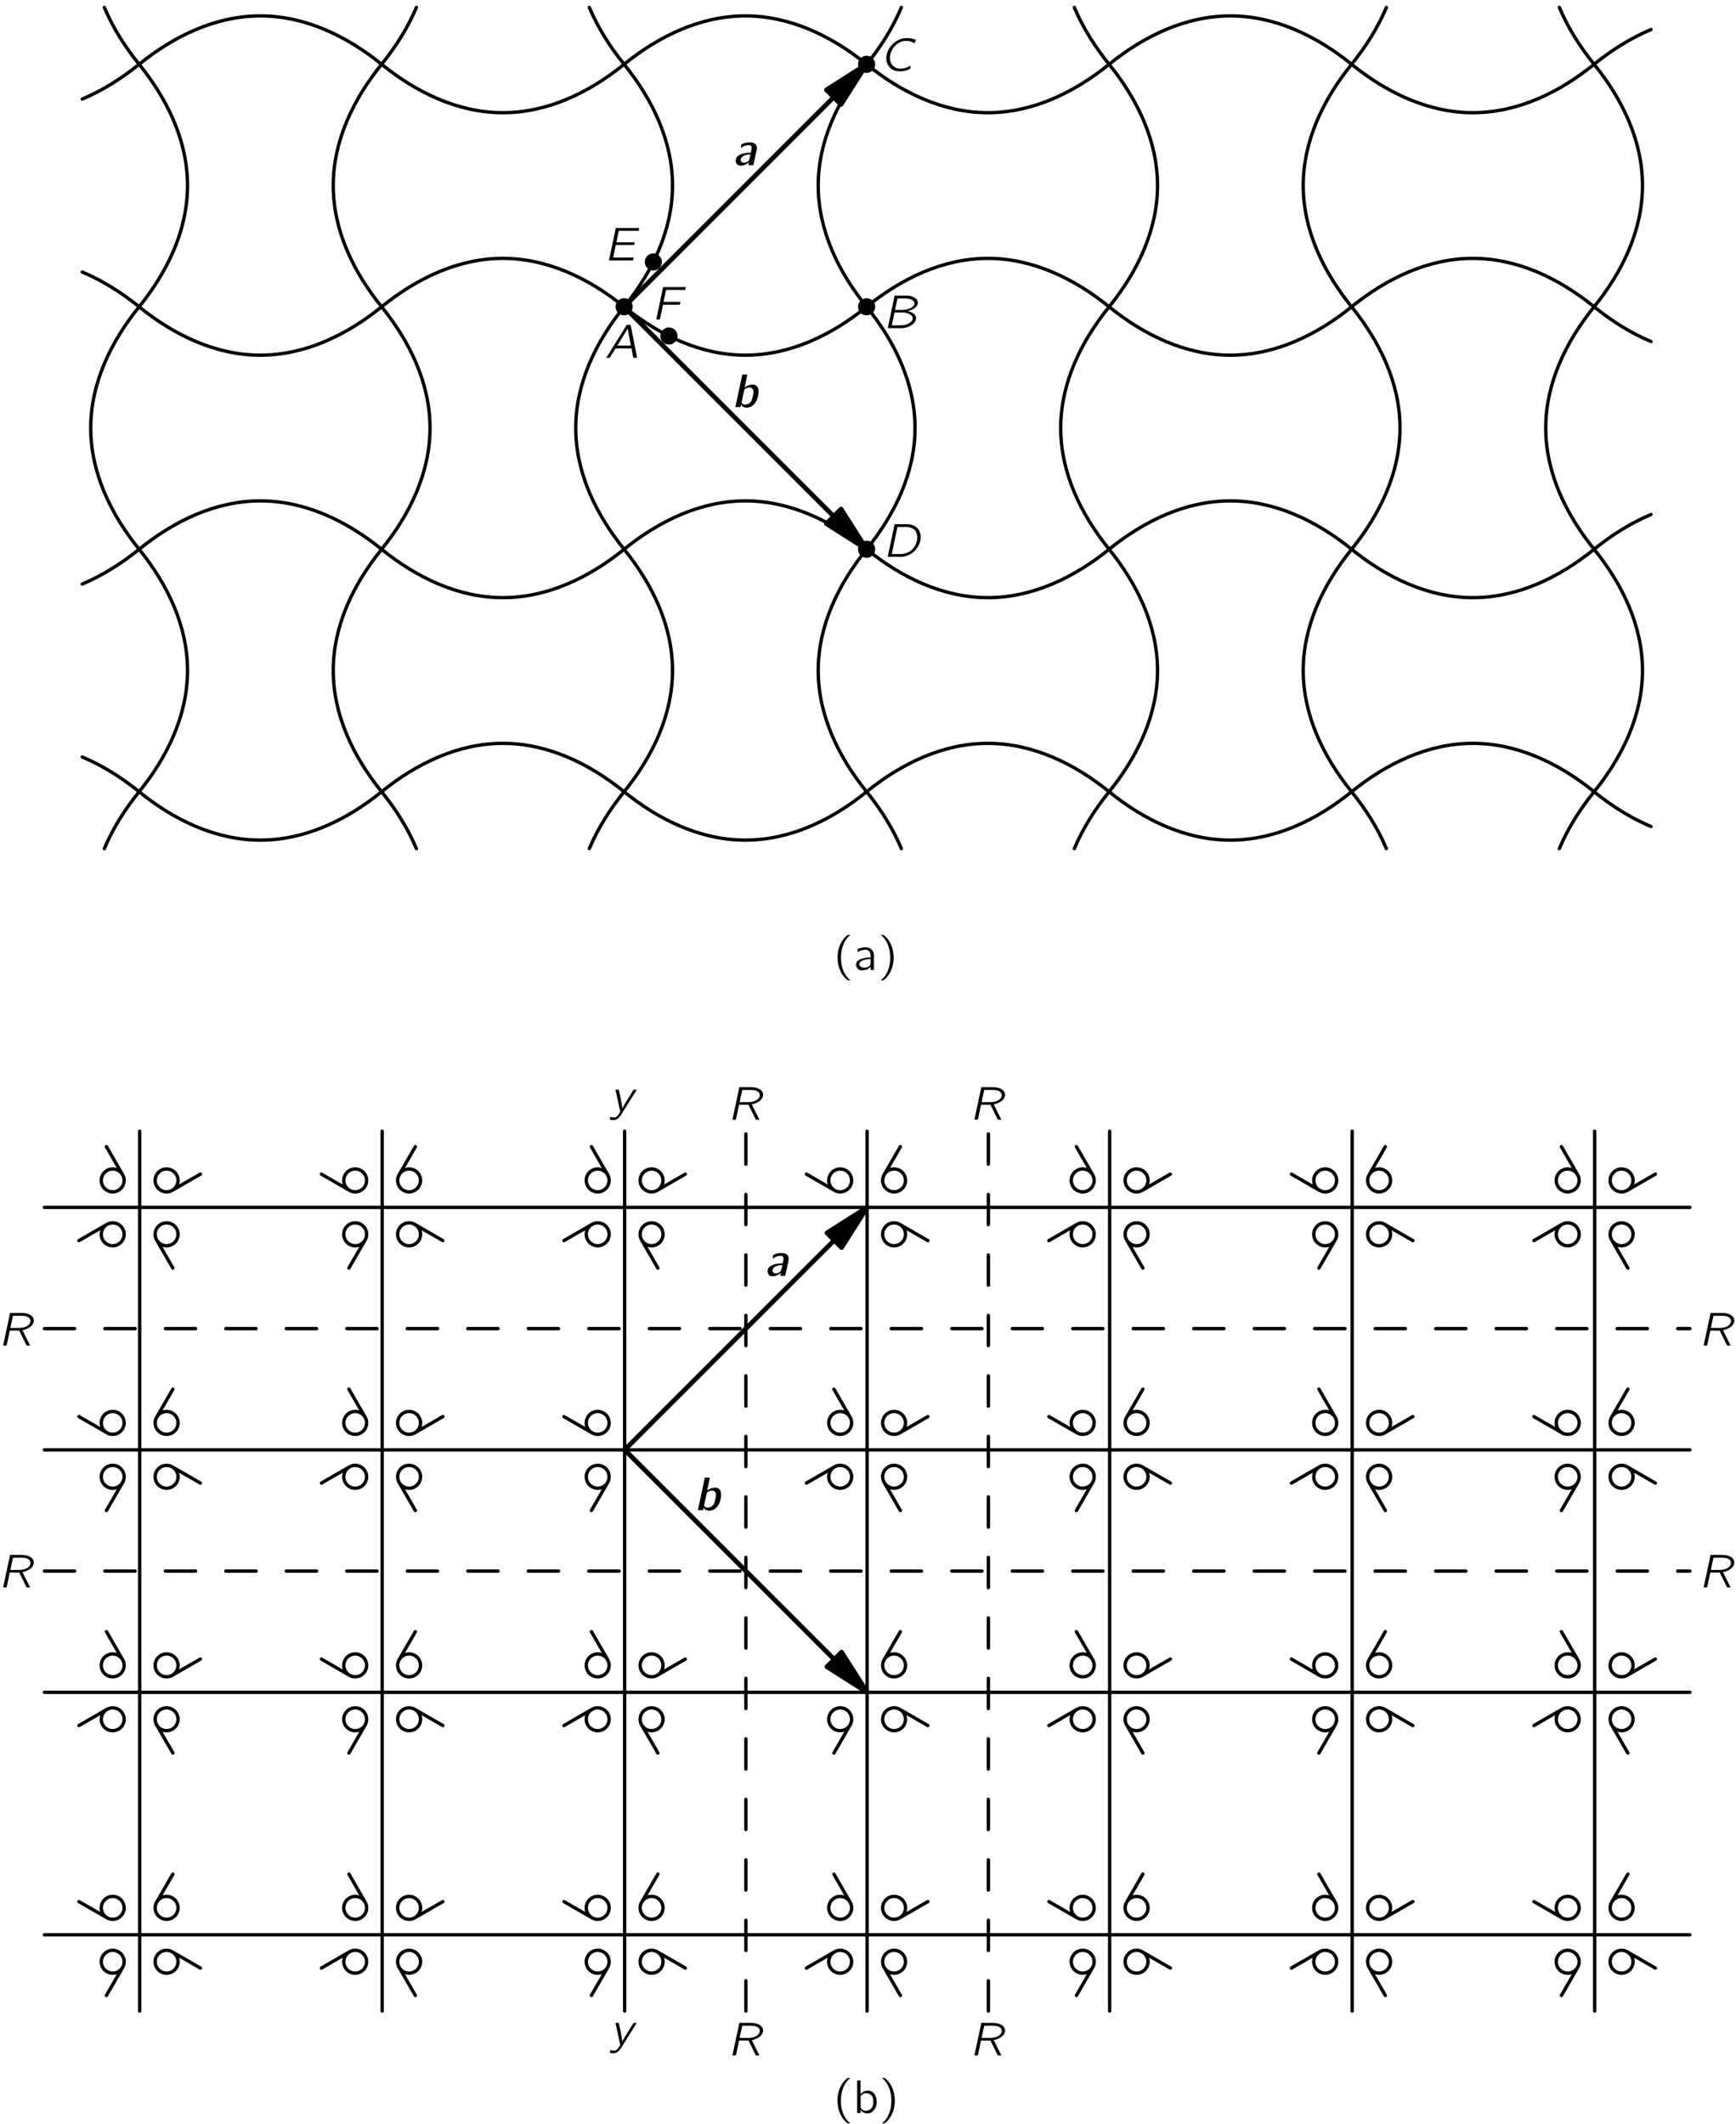 <?xml version="1.0" encoding="UTF-8"?>
<svg xmlns="http://www.w3.org/2000/svg" xmlns:xlink="http://www.w3.org/1999/xlink" width="358pt" height="438pt" viewBox="0 0 258 316" version="1.1">
<defs>
<g>
<symbol overflow="visible" id="glyph0-0">
<path style="stroke:none;" d=""/>
</symbol>
<symbol overflow="visible" id="glyph0-1">
<path style="stroke:none;" d="M 2.578 1.547 C 2.547 1.5 2.5 1.469 2.453 1.438 C 1.688 0.75 1.219 -0.312 1.172 -1.594 C 1.141 -2.469 1.297 -3.375 1.703 -4.156 C 1.906 -4.531 2.141 -4.844 2.453 -5.109 C 2.5 -5.156 2.547 -5.188 2.578 -5.219 L 2.328 -5.219 C 2.172 -5.219 2.188 -5.219 2.078 -5.141 C 1.719 -4.859 1.422 -4.484 1.188 -4.062 C 0.531 -2.828 0.484 -1.156 1.094 0.188 C 1.312 0.688 1.656 1.109 2.078 1.469 C 2.172 1.531 2.172 1.547 2.328 1.547 L 2.578 1.547 Z M 2.578 1.547 "/>
</symbol>
<symbol overflow="visible" id="glyph0-2">
<path style="stroke:none;" d="M 0.641 -2.641 C 0.766 -2.703 0.859 -2.781 0.984 -2.844 C 1.203 -2.938 1.438 -2.984 1.688 -3 C 1.75 -3.016 1.828 -3.016 1.906 -3.016 C 2.188 -2.969 2.422 -2.781 2.5 -2.516 C 2.578 -2.312 2.547 -2.062 2.547 -1.859 C 2.188 -1.859 1.812 -1.828 1.453 -1.734 C 0.953 -1.609 0.328 -1.359 0.391 -0.719 C 0.438 -0.438 0.594 -0.156 0.859 -0.016 C 1.031 0.062 1.234 0.062 1.438 0.047 C 1.734 0.016 2.062 -0.062 2.312 -0.25 C 2.406 -0.312 2.484 -0.391 2.562 -0.469 L 2.562 0 L 3.047 0 L 3.047 -1.828 C 3.047 -2.016 3.078 -2.219 3.031 -2.422 C 2.969 -2.906 2.531 -3.266 2.078 -3.359 C 1.797 -3.406 1.359 -3.344 1.125 -3.297 C 1.047 -3.266 0.656 -3.141 0.625 -3.078 C 0.594 -3.047 0.609 -2.984 0.609 -2.953 C 0.625 -2.844 0.641 -2.75 0.641 -2.641 Z M 2.547 -1.625 L 2.547 -1.109 C 2.547 -0.969 2.547 -0.844 2.484 -0.719 C 2.406 -0.578 2.266 -0.469 2.109 -0.422 C 1.781 -0.297 1.328 -0.281 1.047 -0.516 C 0.969 -0.562 0.906 -0.641 0.891 -0.75 C 0.812 -1.047 1.078 -1.281 1.312 -1.391 C 1.641 -1.547 2.109 -1.625 2.547 -1.625 Z M 2.547 -1.625 "/>
</symbol>
<symbol overflow="visible" id="glyph0-3">
<path style="stroke:none;" d="M 0.438 -5.219 C 0.469 -5.188 0.516 -5.156 0.562 -5.109 C 1.422 -4.344 1.891 -3.109 1.828 -1.594 C 1.812 -0.844 1.625 -0.094 1.266 0.562 C 1.078 0.891 0.844 1.188 0.562 1.438 C 0.516 1.469 0.469 1.5 0.438 1.547 L 0.688 1.547 C 0.844 1.547 0.828 1.547 0.922 1.469 C 1.297 1.172 1.594 0.797 1.812 0.391 C 2.484 -0.859 2.531 -2.516 1.922 -3.859 C 1.688 -4.375 1.359 -4.797 0.938 -5.141 C 0.844 -5.219 0.844 -5.219 0.688 -5.219 L 0.438 -5.219 Z M 0.438 -5.219 "/>
</symbol>
<symbol overflow="visible" id="glyph0-4">
<path style="stroke:none;" d="M 0.578 -4.844 L 0.578 0 L 1.094 0 L 1.094 -0.469 L 1.094 -0.469 C 1.156 -0.359 1.266 -0.266 1.359 -0.188 C 1.672 0.062 2.188 0.141 2.641 -0.078 C 2.844 -0.188 3.016 -0.359 3.156 -0.547 C 3.844 -1.5 3.422 -3.094 2.453 -3.312 C 2.328 -3.359 2.172 -3.359 2.031 -3.328 C 1.625 -3.281 1.312 -3.078 1.078 -2.828 L 1.078 -4.844 L 0.578 -4.844 Z M 1.812 -2.953 C 2.141 -2.984 2.516 -2.844 2.734 -2.578 C 2.906 -2.359 2.969 -2.078 2.969 -1.812 C 3 -1.438 2.953 -1.031 2.719 -0.734 C 2.516 -0.469 2.188 -0.359 1.875 -0.328 C 1.609 -0.328 1.375 -0.422 1.203 -0.641 C 1.172 -0.688 1.125 -0.75 1.094 -0.812 C 1.094 -0.859 1.094 -0.906 1.094 -0.938 L 1.094 -2.328 C 1.094 -2.391 1.078 -2.469 1.109 -2.531 C 1.141 -2.609 1.203 -2.656 1.266 -2.719 C 1.422 -2.844 1.609 -2.938 1.812 -2.953 Z M 1.812 -2.953 "/>
</symbol>
<symbol overflow="visible" id="glyph1-0">
<path style="stroke:none;" d=""/>
</symbol>
<symbol overflow="visible" id="glyph1-1">
<path style="stroke:none;" d="M 1.156 -2.547 C 1.266 -2.609 1.359 -2.688 1.469 -2.75 C 1.703 -2.891 1.953 -2.953 2.219 -2.969 C 2.391 -3 2.578 -2.984 2.688 -2.844 C 2.859 -2.594 2.672 -2.109 2.641 -1.859 C 2.125 -1.859 1.547 -1.812 1.062 -1.578 C 0.797 -1.469 0.531 -1.25 0.438 -0.969 C 0.312 -0.594 0.438 -0.141 0.812 0.016 C 0.891 0.047 0.969 0.062 1.047 0.062 C 1.422 0.094 1.812 -0.031 2.125 -0.25 C 2.219 -0.328 2.297 -0.406 2.375 -0.484 L 2.266 0 L 2.953 0 C 3 0 3.031 -0.016 3.031 -0.062 C 3.047 -0.125 3.516 -2.281 3.531 -2.406 C 3.562 -2.672 3.516 -2.969 3.297 -3.156 C 3.109 -3.312 2.875 -3.375 2.625 -3.391 C 2.312 -3.406 1.984 -3.375 1.672 -3.281 C 1.594 -3.25 1.281 -3.141 1.219 -3.094 C 1.203 -3.062 1.203 -2.984 1.203 -2.938 C 1.172 -2.812 1.156 -2.672 1.156 -2.547 Z M 2.594 -1.609 C 2.578 -1.469 2.531 -1.328 2.5 -1.188 C 2.453 -0.906 2.406 -0.703 2.172 -0.547 C 1.922 -0.375 1.422 -0.25 1.188 -0.562 C 1.047 -0.781 1.172 -1.047 1.328 -1.219 C 1.578 -1.484 2.141 -1.609 2.594 -1.609 Z M 2.594 -1.609 "/>
</symbol>
<symbol overflow="visible" id="glyph1-2">
<path style="stroke:none;" d="M 1.516 -4.844 L 0.484 0 C 0.734 -0.016 1.031 0.016 1.25 -0.016 C 1.297 -0.125 1.312 -0.25 1.344 -0.359 L 1.344 -0.359 C 1.375 -0.297 1.438 -0.234 1.484 -0.172 C 1.844 0.172 2.438 0.109 2.844 -0.094 C 3.516 -0.438 3.828 -1.219 3.922 -2 C 3.969 -2.391 3.938 -2.797 3.719 -3.078 C 3.219 -3.656 2.234 -3.234 1.859 -2.906 C 2 -3.547 2.125 -4.188 2.266 -4.844 L 1.516 -4.844 Z M 2.906 -2.844 C 3.219 -2.656 3.188 -2.25 3.141 -1.938 C 3.031 -1.391 2.953 -0.828 2.5 -0.531 C 2.234 -0.375 1.75 -0.266 1.484 -0.562 C 1.469 -0.594 1.422 -0.641 1.422 -0.688 C 1.406 -0.703 1.422 -0.75 1.422 -0.781 C 1.5 -1.156 1.781 -2.422 1.797 -2.484 C 1.812 -2.641 1.844 -2.656 1.984 -2.734 C 2.219 -2.906 2.594 -2.984 2.906 -2.844 Z M 2.906 -2.844 "/>
</symbol>
<symbol overflow="visible" id="glyph2-0">
<path style="stroke:none;" d=""/>
</symbol>
<symbol overflow="visible" id="glyph2-1">
<path style="stroke:none;" d="M 0.219 0 L 0.578 0 L 0.719 -0.016 L 0.797 -0.109 C 1.062 -0.531 1.312 -0.969 1.609 -1.375 L 1.672 -1.391 L 3.969 -1.391 C 4.062 -0.938 4.125 -0.453 4.25 -0.016 C 4.391 0.031 4.625 -0.016 4.797 0 C 4.781 -0.141 3.938 -4.359 3.891 -4.609 C 3.875 -4.656 3.844 -4.891 3.812 -4.906 C 3.766 -4.906 3.719 -4.906 3.672 -4.906 L 3.406 -4.906 C 3.359 -4.906 3.297 -4.922 3.266 -4.891 C 3.219 -4.859 3.078 -4.609 3.078 -4.609 L 1.062 -1.375 L 0.516 -0.469 C 0.406 -0.328 0.297 -0.156 0.219 0 Z M 3.406 -4.328 C 3.547 -3.484 3.719 -2.641 3.875 -1.812 L 1.859 -1.812 C 2.359 -2.656 2.891 -3.484 3.406 -4.328 Z M 3.406 -4.328 "/>
</symbol>
<symbol overflow="visible" id="glyph2-2">
<path style="stroke:none;" d="M 1.766 -4.844 L 0.75 0 L 2.203 0 C 2.453 0 2.703 0.016 2.969 0 C 3.781 -0.078 4.578 -0.484 4.875 -1.109 C 5.031 -1.5 4.953 -1.859 4.625 -2.141 C 4.359 -2.359 4.016 -2.484 3.672 -2.531 C 3.812 -2.578 3.938 -2.594 4.078 -2.641 C 4.594 -2.812 5.156 -3.172 5.219 -3.703 C 5.219 -3.75 5.219 -3.812 5.219 -3.875 C 5.141 -4.281 4.875 -4.484 4.531 -4.641 C 4.125 -4.844 3.75 -4.844 3.219 -4.844 L 1.766 -4.844 Z M 1.828 -2.703 C 1.844 -2.859 2.094 -3.922 2.172 -4.297 C 2.188 -4.359 2.172 -4.422 2.266 -4.422 L 2.828 -4.422 C 3.312 -4.422 3.828 -4.453 4.297 -4.219 C 4.469 -4.125 4.688 -4 4.719 -3.781 C 4.781 -3.469 4.516 -3.219 4.281 -3.062 C 4.234 -3.031 4.188 -3.016 4.141 -2.984 C 3.828 -2.828 3.484 -2.75 3.125 -2.719 C 2.938 -2.703 2.75 -2.703 2.562 -2.703 L 1.828 -2.703 Z M 1.344 -0.406 C 1.359 -0.516 1.438 -0.859 1.453 -0.906 C 1.484 -1.094 1.688 -2.016 1.719 -2.172 C 1.734 -2.25 1.719 -2.328 1.812 -2.328 L 2.516 -2.328 C 2.672 -2.328 2.844 -2.328 2.984 -2.328 C 3.375 -2.312 3.766 -2.234 4.094 -2.016 C 4.266 -1.906 4.453 -1.734 4.453 -1.453 C 4.453 -1.047 4.078 -0.797 3.75 -0.641 C 3.516 -0.516 3.109 -0.422 2.812 -0.422 C 2.328 -0.406 1.828 -0.406 1.344 -0.406 Z M 1.344 -0.406 "/>
</symbol>
<symbol overflow="visible" id="glyph2-3">
<path style="stroke:none;" d="M 4.156 -0.797 C 4.047 -0.75 3.938 -0.672 3.828 -0.625 C 3.547 -0.5 3.281 -0.406 2.984 -0.375 C 2.719 -0.344 2.453 -0.328 2.188 -0.391 C 1.922 -0.469 1.688 -0.594 1.516 -0.781 C 1.094 -1.188 1 -1.812 1.109 -2.375 C 1.281 -3.281 1.953 -4.062 2.812 -4.375 C 3.266 -4.531 3.844 -4.5 4.266 -4.359 C 4.516 -4.25 4.453 -4.266 4.734 -4.109 L 4.938 -4.641 C 4.719 -4.719 4.516 -4.781 4.297 -4.828 C 3.953 -4.906 3.453 -4.906 3.109 -4.859 C 2.328 -4.719 1.734 -4.297 1.281 -3.797 C 0.656 -3.078 0.297 -2 0.688 -1.094 C 0.75 -0.906 0.859 -0.734 0.984 -0.594 C 1.375 -0.125 1.938 0.094 2.75 0.047 C 3.234 0.031 3.5 -0.062 3.891 -0.234 C 3.938 -0.25 3.984 -0.281 4.031 -0.297 C 4.062 -0.312 4.078 -0.328 4.094 -0.344 C 4.125 -0.391 4.156 -0.781 4.156 -0.797 Z M 4.156 -0.797 "/>
</symbol>
<symbol overflow="visible" id="glyph2-4">
<path style="stroke:none;" d="M 1.766 -4.844 L 0.734 0 L 2.109 0 C 2.391 0 2.656 0.016 2.938 0 C 4.484 -0.172 5.703 -1.578 5.641 -3.016 C 5.609 -4.062 4.891 -4.734 3.953 -4.828 C 3.75 -4.844 3.516 -4.844 3.297 -4.844 L 1.766 -4.844 Z M 1.344 -0.406 C 1.359 -0.516 1.391 -0.609 1.406 -0.703 C 1.453 -0.938 1.5 -1.156 1.547 -1.375 C 1.656 -1.891 2.047 -3.703 2.125 -4.141 L 2.172 -4.344 C 2.188 -4.391 2.188 -4.422 2.266 -4.422 L 2.969 -4.422 C 3.25 -4.422 3.531 -4.453 3.812 -4.406 C 4.125 -4.375 4.453 -4.25 4.688 -4.031 C 4.781 -3.953 4.844 -3.875 4.906 -3.781 C 5.094 -3.438 5.172 -3.078 5.109 -2.547 C 5.031 -2 4.766 -1.453 4.359 -1.062 C 4.094 -0.812 3.75 -0.625 3.406 -0.516 C 3.047 -0.406 2.781 -0.406 2.359 -0.406 L 1.344 -0.406 Z M 1.344 -0.406 "/>
</symbol>
<symbol overflow="visible" id="glyph2-5">
<path style="stroke:none;" d="M 1.75 -4.828 L 0.734 0 C 1.922 0 3.156 0.016 4.312 0 C 4.359 -0.125 4.391 -0.281 4.406 -0.438 L 1.359 -0.438 L 1.75 -2.297 C 2.641 -2.312 3.609 -2.281 4.469 -2.312 C 4.516 -2.422 4.547 -2.578 4.578 -2.703 L 1.844 -2.703 C 1.953 -3.281 2.078 -3.844 2.188 -4.406 L 5.156 -4.406 L 5.234 -4.828 L 1.75 -4.828 Z M 1.75 -4.828 "/>
</symbol>
<symbol overflow="visible" id="glyph2-6">
<path style="stroke:none;" d="M 1.75 -4.828 L 0.734 0 C 0.906 0 1.094 0 1.25 -0.016 L 1.281 -0.062 L 1.734 -2.203 L 3.578 -2.203 C 3.797 -2.219 4.062 -2.188 4.234 -2.219 C 4.281 -2.344 4.312 -2.484 4.328 -2.625 L 1.812 -2.625 C 1.938 -3.219 2.078 -3.812 2.188 -4.406 L 5.047 -4.406 L 5.125 -4.828 L 1.75 -4.828 Z M 1.75 -4.828 "/>
</symbol>
<symbol overflow="visible" id="glyph2-7">
<path style="stroke:none;" d="M 0.812 -3.297 C 0.828 -3.188 0.844 -3.094 0.875 -3 C 1.016 -2.312 1.516 -0.078 1.516 0 C 1.5 0.031 1.328 0.297 1.328 0.297 C 1.156 0.578 0.938 0.875 0.516 0.828 C 0.422 0.828 0.328 0.812 0.234 0.797 C 0.172 0.781 0.094 0.75 0.031 0.734 L -0.016 1.172 C 0.203 1.203 0.578 1.25 0.797 1.188 C 1.234 1.062 1.547 0.594 1.75 0.266 L 2.094 -0.281 C 2.281 -0.594 3.875 -3.125 3.984 -3.297 C 3.812 -3.297 3.641 -3.297 3.5 -3.281 C 3.328 -3.031 3.188 -2.781 3.031 -2.531 C 2.625 -1.859 2.188 -1.234 1.828 -0.516 L 1.828 -0.516 C 1.734 -1.516 1.484 -2.359 1.297 -3.297 L 0.812 -3.297 Z M 0.812 -3.297 "/>
</symbol>
<symbol overflow="visible" id="glyph2-8">
<path style="stroke:none;" d="M 1.766 -4.844 L 0.734 0 L 1.109 0 C 1.141 0 1.219 0.016 1.25 -0.016 C 1.281 -0.031 1.281 -0.094 1.281 -0.125 C 1.297 -0.203 1.688 -2.047 1.688 -2.047 C 1.703 -2.109 1.703 -2.219 1.781 -2.219 C 1.891 -2.234 2 -2.219 2.109 -2.219 L 3.016 -2.219 C 3.047 -2.219 3.094 -2.234 3.125 -2.203 C 3.156 -2.172 3.188 -2.109 3.203 -2.062 C 3.438 -1.609 4 -0.438 4.141 -0.156 C 4.172 -0.109 4.188 -0.031 4.234 -0.016 C 4.266 0.016 4.328 0 4.375 0 L 4.75 0 L 3.609 -2.281 C 3.766 -2.297 3.938 -2.344 4.078 -2.406 C 4.453 -2.547 4.828 -2.75 5.078 -3.078 C 5.266 -3.328 5.375 -3.672 5.25 -3.984 C 5.094 -4.516 4.391 -4.781 3.828 -4.828 C 3.641 -4.844 3.438 -4.844 3.25 -4.844 L 1.766 -4.844 Z M 1.812 -2.609 C 1.828 -2.75 2.109 -4.062 2.172 -4.281 C 2.188 -4.359 2.172 -4.422 2.266 -4.422 L 2.953 -4.422 C 3.281 -4.422 3.594 -4.438 3.922 -4.391 C 4.344 -4.344 4.844 -4.125 4.797 -3.594 C 4.766 -3.172 4.391 -2.891 4 -2.75 C 3.75 -2.656 3.484 -2.641 3.219 -2.609 C 3.047 -2.609 2.891 -2.609 2.734 -2.609 L 1.812 -2.609 Z M 1.812 -2.609 "/>
</symbol>
</g>
<clipPath id="clip1">
  <path d="M -25 334 L 272.5 334 L 272.5 -31.727 L -25 -31.727 L -25 334 Z M -25 334 "/>
</clipPath>
<clipPath id="clip2">
  <path d="M -25 -31.727 L 272.5 -31.727 L 272.5 334 L -25 334 L -25 -31.727 Z M -25 -31.727 "/>
</clipPath>
<clipPath id="clip3">
  <path d="M -25 334 L 272.5 334 L 272.5 -31.727 L -25 -31.727 L -25 334 Z M -25 334 "/>
</clipPath>
<clipPath id="clip4">
  <path d="M -25 334 L 272.5 334 L 272.5 -31.727 L -25 -31.727 L -25 334 Z M -25 334 "/>
</clipPath>
<clipPath id="clip5">
  <path d="M -25 -31.727 L 272.5 -31.727 L 272.5 334 L -25 334 L -25 -31.727 Z M -25 -31.727 "/>
</clipPath>
<clipPath id="clip6">
  <path d="M -25 334 L 272.5 334 L 272.5 -31.727 L -25 -31.727 L -25 334 Z M -25 334 "/>
</clipPath>
</defs>
<g id="surface0">
<g clip-path="url(#clip1)" clip-rule="nonzero">
<g clip-path="url(#clip2)" clip-rule="nonzero">
<path style="fill:none;stroke-width:0.5;stroke-linecap:round;stroke-linejoin:round;stroke:rgb(0%,0%,0%);stroke-opacity:1;stroke-miterlimit:10;" d="M 0 -0.002 C 3.028 -1.275 5.872 -3.076 8.465 -5.173 C 13.645 -9.373 19.836 -12.373 26.504 -12.373 C 33.168 -12.373 39.36 -9.373 44.543 -5.173 C 49.727 -0.978 55.915 2.026 62.582 2.026 C 69.25 2.026 75.438 -0.978 80.622 -5.173 C 85.805 -9.373 91.997 -12.373 98.661 -12.373 C 105.329 -12.373 111.516 -9.373 116.7 -5.173 C 121.883 -0.978 128.075 2.026 134.739 2.026 C 141.407 2.026 147.598 -0.978 152.782 -5.173 C 157.961 -9.373 164.153 -12.373 170.821 -12.373 C 177.485 -12.373 183.676 -9.373 188.86 -5.173 C 194.043 -0.978 200.231 2.026 206.899 2.026 C 213.567 2.026 219.754 -0.978 224.938 -5.173 C 227.532 -7.275 230.372 -9.072 233.403 -10.349 " transform="matrix(1,0,0,-1,12.093,112.631)"/>
<path style="fill:none;stroke-width:0.5;stroke-linecap:round;stroke-linejoin:round;stroke:rgb(0%,0%,0%);stroke-opacity:1;stroke-miterlimit:10;" d="M 0 -0.001 C 3.028 1.276 5.872 3.077 8.465 5.174 C 13.645 9.374 19.836 12.374 26.504 12.374 C 33.168 12.374 39.36 9.374 44.543 5.174 C 49.727 0.979 55.915 -2.025 62.582 -2.025 C 69.25 -2.025 75.438 0.979 80.622 5.174 C 85.805 9.374 91.997 12.374 98.661 12.374 C 105.329 12.374 111.516 9.374 116.7 5.174 C 121.883 0.979 128.075 -2.025 134.739 -2.025 C 141.407 -2.025 147.598 0.979 152.782 5.174 C 157.961 9.374 164.153 12.374 170.821 12.374 C 177.485 12.374 183.676 9.374 188.86 5.174 C 194.043 0.979 200.231 -2.025 206.899 -2.025 C 213.567 -2.025 219.754 0.979 224.938 5.174 C 227.532 7.272 230.372 9.073 233.403 10.35 " transform="matrix(1,0,0,-1,12.093,86.901)"/>
<path style="fill:none;stroke-width:0.5;stroke-linecap:round;stroke-linejoin:round;stroke:rgb(0%,0%,0%);stroke-opacity:1;stroke-miterlimit:10;" d="M 0 0 C 3.028 -1.277 5.872 -3.078 8.465 -5.175 C 13.645 -9.371 19.836 -12.375 26.504 -12.375 C 33.168 -12.375 39.36 -9.371 44.543 -5.175 C 49.727 -0.976 55.915 2.028 62.582 2.028 C 69.25 2.028 75.438 -0.976 80.622 -5.175 C 85.805 -9.371 91.997 -12.375 98.661 -12.375 C 105.329 -12.375 111.516 -9.371 116.7 -5.175 C 121.883 -0.976 128.075 2.028 134.739 2.028 C 141.407 2.028 147.598 -0.976 152.782 -5.175 C 157.961 -9.371 164.153 -12.375 170.821 -12.375 C 177.485 -12.375 183.676 -9.371 188.86 -5.175 C 194.043 -0.976 200.231 2.028 206.899 2.028 C 213.567 2.028 219.754 -0.976 224.938 -5.175 C 227.532 -7.273 230.372 -9.074 233.403 -10.347 " transform="matrix(1,0,0,-1,12.093,40.473)"/>
<path style="fill:none;stroke-width:0.5;stroke-linecap:round;stroke-linejoin:round;stroke:rgb(0%,0%,0%);stroke-opacity:1;stroke-miterlimit:10;" d="M 0 0 C 3.028 1.277 5.872 3.074 8.465 5.176 C 13.645 9.371 19.836 12.375 26.504 12.375 C 33.168 12.375 39.36 9.371 44.543 5.176 C 49.727 0.977 55.915 -2.027 62.582 -2.027 C 69.25 -2.027 75.438 0.977 80.622 5.176 C 85.805 9.371 91.997 12.375 98.661 12.375 C 105.329 12.375 111.516 9.371 116.7 5.176 C 121.883 0.977 128.075 -2.027 134.739 -2.027 C 141.407 -2.027 147.598 0.977 152.782 5.176 C 157.961 9.371 164.153 12.375 170.821 12.375 C 177.485 12.375 183.676 9.371 188.86 5.176 C 194.043 0.977 200.231 -2.027 206.899 -2.027 C 213.567 -2.027 219.754 0.977 224.938 5.176 C 227.532 7.273 230.372 9.074 233.403 10.348 " transform="matrix(1,0,0,-1,12.093,14.742)"/>
<path style="fill:none;stroke-width:0.5;stroke-linecap:round;stroke-linejoin:round;stroke:rgb(0%,0%,0%);stroke-opacity:1;stroke-miterlimit:10;" d="M 0 -0.001 C 1.273 3.026 3.074 5.87 5.176 8.463 C 9.371 13.647 12.375 19.835 12.375 26.502 C 12.375 33.17 9.371 39.358 5.176 44.542 C 0.977 49.725 -2.027 55.917 -2.027 62.581 C -2.027 69.249 0.977 75.436 5.176 80.62 C 9.371 85.803 12.375 91.995 12.375 98.663 C 12.375 105.327 9.371 111.518 5.176 116.702 C 3.074 119.292 1.273 122.135 0 125.163 " transform="matrix(1,0,0,-1,15.383,126.268)"/>
<path style="fill:none;stroke-width:0.5;stroke-linecap:round;stroke-linejoin:round;stroke:rgb(0%,0%,0%);stroke-opacity:1;stroke-miterlimit:10;" d="M -0.001 -0.001 C -1.274 3.026 -3.075 5.87 -5.173 8.463 C -9.372 13.647 -12.372 19.835 -12.372 26.502 C -12.372 33.17 -9.372 39.358 -5.173 44.542 C -0.978 49.725 2.026 55.917 2.026 62.581 C 2.026 69.249 -0.978 75.436 -5.173 80.62 C -9.372 85.803 -12.372 91.995 -12.372 98.663 C -12.372 105.327 -9.372 111.518 -5.173 116.702 C -3.075 119.292 -1.274 122.135 -0.001 125.163 " transform="matrix(1,0,0,-1,61.81,126.268)"/>
<path style="fill:none;stroke-width:0.5;stroke-linecap:round;stroke-linejoin:round;stroke:rgb(0%,0%,0%);stroke-opacity:1;stroke-miterlimit:10;" d="M -0.002 -0.001 C 1.275 3.026 3.076 5.87 5.174 8.463 C 9.369 13.647 12.373 19.835 12.373 26.502 C 12.373 33.17 9.369 39.358 5.174 44.542 C 0.979 49.725 -2.025 55.917 -2.025 62.581 C -2.025 69.249 0.979 75.436 5.174 80.62 C 9.369 85.803 12.373 91.995 12.373 98.663 C 12.373 105.327 9.369 111.518 5.174 116.702 C 3.076 119.292 1.275 122.135 -0.002 125.163 " transform="matrix(1,0,0,-1,87.541,126.268)"/>
<path style="fill:none;stroke-width:0.5;stroke-linecap:round;stroke-linejoin:round;stroke:rgb(0%,0%,0%);stroke-opacity:1;stroke-miterlimit:10;" d="M 0 -0.001 C -1.277 3.026 -3.074 5.87 -5.175 8.463 C -9.371 13.647 -12.375 19.835 -12.375 26.502 C -12.375 33.17 -9.371 39.358 -5.175 44.542 C -0.976 49.725 2.028 55.917 2.028 62.581 C 2.028 69.249 -0.976 75.436 -5.175 80.62 C -9.371 85.803 -12.375 91.995 -12.375 98.663 C -12.375 105.327 -9.371 111.518 -5.175 116.702 C -3.074 119.292 -1.277 122.135 0 125.163 " transform="matrix(1,0,0,-1,133.968,126.268)"/>
<path style="fill:none;stroke-width:0.5;stroke-linecap:round;stroke-linejoin:round;stroke:rgb(0%,0%,0%);stroke-opacity:1;stroke-miterlimit:10;" d="M 0 -0.001 C 1.273 3.026 3.074 5.87 5.176 8.463 C 9.371 13.647 12.375 19.835 12.375 26.502 C 12.375 33.17 9.371 39.358 5.176 44.542 C 0.977 49.725 -2.027 55.917 -2.027 62.581 C -2.027 69.249 0.977 75.436 5.176 80.62 C 9.371 85.803 12.375 91.995 12.375 98.663 C 12.375 105.327 9.371 111.518 5.176 116.702 C 3.074 119.292 1.273 122.135 0 125.163 " transform="matrix(1,0,0,-1,159.699,126.268)"/>
<path style="fill:none;stroke-width:0.5;stroke-linecap:round;stroke-linejoin:round;stroke:rgb(0%,0%,0%);stroke-opacity:1;stroke-miterlimit:10;" d="M -0.002 -0.001 C -1.275 3.026 -3.076 5.87 -5.173 8.463 C -9.373 13.647 -12.373 19.835 -12.373 26.502 C -12.373 33.17 -9.373 39.358 -5.173 44.542 C -0.978 49.725 2.026 55.917 2.026 62.581 C 2.026 69.249 -0.978 75.436 -5.173 80.62 C -9.373 85.803 -12.373 91.995 -12.373 98.663 C -12.373 105.327 -9.373 111.518 -5.173 116.702 C -3.076 119.292 -1.275 122.135 -0.002 125.163 " transform="matrix(1,0,0,-1,206.126,126.268)"/>
<path style="fill:none;stroke-width:0.5;stroke-linecap:round;stroke-linejoin:round;stroke:rgb(0%,0%,0%);stroke-opacity:1;stroke-miterlimit:10;" d="M 0.001 -0.001 C 1.274 3.026 3.075 5.87 5.173 8.463 C 9.372 13.647 12.372 19.835 12.372 26.502 C 12.372 33.17 9.372 39.358 5.173 44.542 C 0.978 49.725 -2.026 55.917 -2.026 62.581 C -2.026 69.249 0.978 75.436 5.173 80.62 C 9.372 85.803 12.372 91.995 12.372 98.663 C 12.372 105.327 9.372 111.518 5.173 116.702 C 3.075 119.292 1.274 122.135 0.001 125.163 " transform="matrix(1,0,0,-1,231.858,126.268)"/>
<path style=" stroke:none;fill-rule:nonzero;fill:rgb(0%,0%,0%);fill-opacity:1;" d="M 93.992 45.648 C 93.992 45.309 93.855 44.984 93.617 44.746 C 93.379 44.508 93.055 44.371 92.715 44.371 C 92.375 44.371 92.051 44.508 91.812 44.746 C 91.574 44.984 91.441 45.309 91.441 45.648 C 91.441 45.984 91.574 46.309 91.812 46.551 C 92.051 46.789 92.375 46.922 92.715 46.922 C 93.055 46.922 93.379 46.789 93.617 46.551 C 93.855 46.309 93.992 45.984 93.992 45.648 "/>
<path style=" stroke:none;fill-rule:nonzero;fill:rgb(0%,0%,0%);fill-opacity:1;" d="M 130.07 9.57 C 130.07 9.23 129.934 8.906 129.695 8.668 C 129.457 8.426 129.133 8.293 128.793 8.293 C 128.457 8.293 128.133 8.426 127.891 8.668 C 127.652 8.906 127.52 9.23 127.52 9.57 C 127.52 9.906 127.652 10.23 127.891 10.469 C 128.133 10.711 128.457 10.844 128.793 10.844 C 129.133 10.844 129.457 10.711 129.695 10.469 C 129.934 10.23 130.07 9.906 130.07 9.57 "/>
<path style=" stroke:none;fill-rule:nonzero;fill:rgb(0%,0%,0%);fill-opacity:1;" d="M 130.07 81.727 C 130.07 81.387 129.934 81.062 129.695 80.824 C 129.457 80.586 129.133 80.449 128.793 80.449 C 128.457 80.449 128.133 80.586 127.891 80.824 C 127.652 81.062 127.52 81.387 127.52 81.727 C 127.52 82.066 127.652 82.391 127.891 82.629 C 128.133 82.867 128.457 83.004 128.793 83.004 C 129.133 83.004 129.457 82.867 129.695 82.629 C 129.934 82.391 130.07 82.066 130.07 81.727 "/>
<path style=" stroke:none;fill-rule:nonzero;fill:rgb(0%,0%,0%);fill-opacity:1;" d="M 130.07 45.648 C 130.07 45.309 129.934 44.984 129.695 44.746 C 129.457 44.508 129.133 44.371 128.793 44.371 C 128.457 44.371 128.133 44.508 127.891 44.746 C 127.652 44.984 127.52 45.309 127.52 45.648 C 127.52 45.984 127.652 46.309 127.891 46.551 C 128.133 46.789 128.457 46.922 128.793 46.922 C 129.133 46.922 129.457 46.789 129.695 46.551 C 129.934 46.309 130.07 45.984 130.07 45.648 "/>
<path style=" stroke:none;fill-rule:nonzero;fill:rgb(0%,0%,0%);fill-opacity:1;" d="M 100.66 49.996 C 100.66 49.656 100.523 49.332 100.285 49.094 C 100.047 48.855 99.723 48.719 99.383 48.719 C 99.047 48.719 98.723 48.855 98.48 49.094 C 98.242 49.332 98.109 49.656 98.109 49.996 C 98.109 50.332 98.242 50.656 98.48 50.898 C 98.723 51.137 99.047 51.27 99.383 51.27 C 99.723 51.27 100.047 51.137 100.285 50.898 C 100.523 50.656 100.66 50.332 100.66 49.996 "/>
<path style=" stroke:none;fill-rule:nonzero;fill:rgb(0%,0%,0%);fill-opacity:1;" d="M 98.34 38.977 C 98.34 38.641 98.203 38.316 97.965 38.078 C 97.727 37.836 97.402 37.703 97.062 37.703 C 96.723 37.703 96.402 37.836 96.16 38.078 C 95.922 38.316 95.789 38.641 95.789 38.977 C 95.789 39.316 95.922 39.641 96.16 39.879 C 96.402 40.121 96.723 40.254 97.062 40.254 C 97.402 40.254 97.727 40.121 97.965 39.879 C 98.203 39.641 98.34 39.316 98.34 38.977 "/>
<path style="fill:none;stroke-width:0.7;stroke-linecap:round;stroke-linejoin:round;stroke:rgb(0%,0%,0%);stroke-opacity:1;stroke-miterlimit:10;" d="M -0 -0.001 L 36.078 36.081 " transform="matrix(1,0,0,-1,92.715,45.647)"/>
<path style=" stroke:none;fill-rule:nonzero;fill:rgb(0%,0%,0%);fill-opacity:1;" d="M 124.984 15.547 L 128.793 9.57 L 122.816 13.375 "/>
<path style="fill:none;stroke-width:0.7;stroke-linecap:round;stroke-linejoin:round;stroke:rgb(0%,0%,0%);stroke-opacity:1;stroke-miterlimit:10;" d="M -0.002 -0.001 L 3.807 5.975 L -2.17 2.17 L -0.002 -0.001 Z M -0.002 -0.001 " transform="matrix(1,0,0,-1,124.986,15.545)"/>
<path style="fill:none;stroke-width:0.7;stroke-linecap:round;stroke-linejoin:round;stroke:rgb(0%,0%,0%);stroke-opacity:1;stroke-miterlimit:10;" d="M -0 -0.001 L 36.078 -36.08 " transform="matrix(1,0,0,-1,92.715,45.647)"/>
<path style=" stroke:none;fill-rule:nonzero;fill:rgb(0%,0%,0%);fill-opacity:1;" d="M 122.816 77.918 L 128.793 81.727 L 124.988 75.75 "/>
<path style="fill:none;stroke-width:0.7;stroke-linecap:round;stroke-linejoin:round;stroke:rgb(0%,0%,0%);stroke-opacity:1;stroke-miterlimit:10;" d="M -0.001 0.001 L 5.976 -3.808 L 2.171 2.169 L -0.001 0.001 Z M -0.001 0.001 " transform="matrix(1,0,0,-1,122.817,77.919)"/>
</g>
</g>
<g clip-path="url(#clip3)" clip-rule="nonzero">
<g style="fill:rgb(0%,0%,0%);fill-opacity:1;">
  <use xlink:href="#glyph0-1" x="123.809" y="144.325"/>
  <use xlink:href="#glyph0-2" x="126.829" y="144.325"/>
  <use xlink:href="#glyph0-3" x="130.469" y="144.325"/>
</g>
<g style="fill:rgb(0%,0%,0%);fill-opacity:1;">
  <use xlink:href="#glyph1-1" x="108.927" y="24.578"/>
</g>
<g style="fill:rgb(0%,0%,0%);fill-opacity:1;">
  <use xlink:href="#glyph1-2" x="108.781" y="60.576"/>
</g>
<g style="fill:rgb(0%,0%,0%);fill-opacity:1;">
  <use xlink:href="#glyph2-1" x="89.847" y="53.233"/>
</g>
<g style="fill:rgb(0%,0%,0%);fill-opacity:1;">
  <use xlink:href="#glyph2-2" x="131.194" y="48.825"/>
</g>
<g style="fill:rgb(0%,0%,0%);fill-opacity:1;">
  <use xlink:href="#glyph2-3" x="131.194" y="10.56"/>
</g>
<g style="fill:rgb(0%,0%,0%);fill-opacity:1;">
  <use xlink:href="#glyph2-4" x="131.194" y="82.844"/>
</g>
<g style="fill:rgb(0%,0%,0%);fill-opacity:1;">
  <use xlink:href="#glyph2-5" x="89.728" y="38.755"/>
</g>
<g style="fill:rgb(0%,0%,0%);fill-opacity:1;">
  <use xlink:href="#glyph2-6" x="96.765" y="47.542"/>
</g>
</g>
<g clip-path="url(#clip4)" clip-rule="nonzero">
<g clip-path="url(#clip5)" clip-rule="nonzero">
<path style="fill:none;stroke-width:0.5;stroke-linecap:round;stroke-linejoin:round;stroke:rgb(0%,0%,0%);stroke-opacity:1;stroke-miterlimit:10;" d="M 0 -0.002 L 244.82 -0.002 " transform="matrix(1,0,0,-1,6.461,287.885)"/>
<path style="fill:none;stroke-width:0.5;stroke-linecap:round;stroke-linejoin:round;stroke:rgb(0%,0%,0%);stroke-opacity:1;stroke-miterlimit:10;" d="M 0 0 L 244.82 0 " transform="matrix(1,0,0,-1,6.461,251.805)"/>
<path style="fill:none;stroke-width:0.5;stroke-linecap:round;stroke-linejoin:round;stroke:rgb(0%,0%,0%);stroke-opacity:1;stroke-miterlimit:10;" d="M 0 0 L 244.82 0 " transform="matrix(1,0,0,-1,6.461,215.727)"/>
<path style="fill:none;stroke-width:0.5;stroke-linecap:round;stroke-linejoin:round;stroke:rgb(0%,0%,0%);stroke-opacity:1;stroke-miterlimit:10;" d="M 0 -0.002 L 244.82 -0.002 " transform="matrix(1,0,0,-1,6.461,179.647)"/>
<path style="fill:none;stroke-width:0.5;stroke-linecap:round;stroke-linejoin:round;stroke:rgb(0%,0%,0%);stroke-opacity:1;stroke-miterlimit:10;" d="M 0.002 0 L 0.002 130.914 " transform="matrix(1,0,0,-1,20.635,299.223)"/>
<path style="fill:none;stroke-width:0.5;stroke-linecap:round;stroke-linejoin:round;stroke:rgb(0%,0%,0%);stroke-opacity:1;stroke-miterlimit:10;" d="M 0.001 0 L 0.001 130.914 " transform="matrix(1,0,0,-1,56.714,299.223)"/>
<path style="fill:none;stroke-width:0.5;stroke-linecap:round;stroke-linejoin:round;stroke:rgb(0%,0%,0%);stroke-opacity:1;stroke-miterlimit:10;" d="M -0 0 L -0 130.914 " transform="matrix(1,0,0,-1,92.793,299.223)"/>
<path style="fill:none;stroke-width:0.5;stroke-linecap:round;stroke-linejoin:round;stroke:rgb(0%,0%,0%);stroke-opacity:1;stroke-miterlimit:10;" d="M -0.001 0 L -0.001 130.914 " transform="matrix(1,0,0,-1,128.872,299.223)"/>
<path style="fill:none;stroke-width:0.5;stroke-linecap:round;stroke-linejoin:round;stroke:rgb(0%,0%,0%);stroke-opacity:1;stroke-miterlimit:10;" d="M 0.002 0 L 0.002 130.914 " transform="matrix(1,0,0,-1,164.951,299.223)"/>
<path style="fill:none;stroke-width:0.5;stroke-linecap:round;stroke-linejoin:round;stroke:rgb(0%,0%,0%);stroke-opacity:1;stroke-miterlimit:10;" d="M 0.001 0 L 0.001 130.914 " transform="matrix(1,0,0,-1,201.03,299.223)"/>
<path style="fill:none;stroke-width:0.5;stroke-linecap:round;stroke-linejoin:round;stroke:rgb(0%,0%,0%);stroke-opacity:1;stroke-miterlimit:10;" d="M -0 0 L -0 130.914 " transform="matrix(1,0,0,-1,237.109,299.223)"/>
<path style="fill:none;stroke-width:0.5;stroke-linecap:round;stroke-linejoin:round;stroke:rgb(0%,0%,0%);stroke-opacity:1;stroke-dasharray:4.5,4.5;stroke-miterlimit:10;" d="M 0 -0 L 244.82 -0 " transform="matrix(1,0,0,-1,6.461,233.766)"/>
<path style="fill:none;stroke-width:0.5;stroke-linecap:round;stroke-linejoin:round;stroke:rgb(0%,0%,0%);stroke-opacity:1;stroke-dasharray:4.5,4.5;stroke-miterlimit:10;" d="M 0 0.002 L 244.82 0.002 " transform="matrix(1,0,0,-1,6.461,197.685)"/>
<path style="fill:none;stroke-width:0.5;stroke-linecap:round;stroke-linejoin:round;stroke:rgb(0%,0%,0%);stroke-opacity:1;stroke-dasharray:4.5,4.5;stroke-miterlimit:10;" d="M 0 0 L 0 130.914 " transform="matrix(1,0,0,-1,110.832,299.223)"/>
<path style="fill:none;stroke-width:0.5;stroke-linecap:round;stroke-linejoin:round;stroke:rgb(0%,0%,0%);stroke-opacity:1;stroke-dasharray:4.5,4.5;stroke-miterlimit:10;" d="M -0.001 0 L -0.001 130.914 " transform="matrix(1,0,0,-1,146.911,299.223)"/>
<path style="fill:none;stroke-width:0.5;stroke-linecap:round;stroke-linejoin:round;stroke:rgb(0%,0%,0%);stroke-opacity:1;stroke-miterlimit:10;" d="M 0.001 0 L -4.175 -2.41 C -4.987 -2.879 -6.026 -2.602 -6.495 -1.785 C -6.968 -0.977 -6.687 0.066 -5.874 0.535 C -5.062 1.008 -4.019 0.727 -3.55 -0.086 C -3.081 -0.898 -3.358 -1.937 -4.175 -2.41 " transform="matrix(1,0,0,-1,29.667,246.859)"/>
<path style="fill:none;stroke-width:0.5;stroke-linecap:round;stroke-linejoin:round;stroke:rgb(0%,0%,0%);stroke-opacity:1;stroke-miterlimit:10;" d="M 0.001 -0.002 L 2.407 -4.174 C 2.88 -4.986 2.599 -6.025 1.786 -6.498 C 0.974 -6.967 -0.065 -6.689 -0.538 -5.877 C -1.007 -5.064 -0.729 -4.021 0.087 -3.553 C 0.899 -3.08 1.939 -3.361 2.407 -4.174 " transform="matrix(1,0,0,-1,15.69,242.772)"/>
<path style="fill:none;stroke-width:0.5;stroke-linecap:round;stroke-linejoin:round;stroke:rgb(0%,0%,0%);stroke-opacity:1;stroke-miterlimit:10;" d="M -0.001 0 L 4.175 2.41 C 4.987 2.879 6.026 2.602 6.495 1.785 C 6.968 0.973 6.687 -0.066 5.874 -0.535 C 5.062 -1.008 4.022 -0.73 3.55 0.086 C 3.081 0.898 3.358 1.938 4.175 2.41 " transform="matrix(1,0,0,-1,11.602,256.75)"/>
<path style="fill:none;stroke-width:0.5;stroke-linecap:round;stroke-linejoin:round;stroke:rgb(0%,0%,0%);stroke-opacity:1;stroke-miterlimit:10;" d="M 0.002 -0.002 L -2.408 4.174 C -2.881 4.986 -2.6 6.025 -1.787 6.498 C -0.975 6.967 0.068 6.689 0.537 5.873 C 1.006 5.061 0.728 4.021 -0.088 3.553 C -0.9 3.08 -1.939 3.357 -2.408 4.174 " transform="matrix(1,0,0,-1,25.58,260.838)"/>
<path style="fill:none;stroke-width:0.5;stroke-linecap:round;stroke-linejoin:round;stroke:rgb(0%,0%,0%);stroke-opacity:1;stroke-miterlimit:10;" d="M 0.001 -0.002 L -4.175 -2.408 C -4.987 -2.881 -6.026 -2.603 -6.495 -1.787 C -6.968 -0.975 -6.687 0.064 -5.874 0.537 C -5.062 1.006 -4.019 0.729 -3.55 -0.088 C -3.081 -0.9 -3.358 -1.939 -4.175 -2.408 " transform="matrix(1,0,0,-1,29.667,174.701)"/>
<path style="fill:none;stroke-width:0.5;stroke-linecap:round;stroke-linejoin:round;stroke:rgb(0%,0%,0%);stroke-opacity:1;stroke-miterlimit:10;" d="M 0.001 0 L 2.407 -4.176 C 2.88 -4.988 2.599 -6.027 1.786 -6.496 C 0.974 -6.969 -0.065 -6.687 -0.538 -5.875 C -1.007 -5.062 -0.729 -4.02 0.087 -3.551 C 0.899 -3.082 1.939 -3.359 2.407 -4.176 " transform="matrix(1,0,0,-1,15.69,170.613)"/>
<path style="fill:none;stroke-width:0.5;stroke-linecap:round;stroke-linejoin:round;stroke:rgb(0%,0%,0%);stroke-opacity:1;stroke-miterlimit:10;" d="M -0.001 -0.002 L 4.175 2.408 C 4.987 2.881 6.026 2.604 6.495 1.787 C 6.968 0.975 6.687 -0.064 5.874 -0.537 C 5.062 -1.006 4.022 -0.729 3.55 0.088 C 3.081 0.9 3.358 1.939 4.175 2.408 " transform="matrix(1,0,0,-1,11.602,184.592)"/>
<path style="fill:none;stroke-width:0.5;stroke-linecap:round;stroke-linejoin:round;stroke:rgb(0%,0%,0%);stroke-opacity:1;stroke-miterlimit:10;" d="M 0.002 0 L -2.408 4.176 C -2.881 4.988 -2.6 6.027 -1.787 6.496 C -0.975 6.969 0.068 6.688 0.537 5.875 C 1.006 5.063 0.728 4.02 -0.088 3.551 C -0.9 3.082 -1.939 3.359 -2.408 4.176 " transform="matrix(1,0,0,-1,25.58,188.68)"/>
<path style="fill:none;stroke-width:0.5;stroke-linecap:round;stroke-linejoin:round;stroke:rgb(0%,0%,0%);stroke-opacity:1;stroke-miterlimit:10;" d="M -0.001 0 L -4.173 -2.41 C -4.985 -2.879 -6.024 -2.602 -6.497 -1.785 C -6.966 -0.977 -6.688 0.066 -5.872 0.535 C -5.06 1.008 -4.021 0.727 -3.552 -0.086 C -3.079 -0.898 -3.36 -1.937 -4.173 -2.41 " transform="matrix(1,0,0,-1,101.825,246.859)"/>
<path style="fill:none;stroke-width:0.5;stroke-linecap:round;stroke-linejoin:round;stroke:rgb(0%,0%,0%);stroke-opacity:1;stroke-miterlimit:10;" d="M -0 -0.002 L 2.41 -4.174 C 2.879 -4.986 2.602 -6.025 1.785 -6.498 C 0.973 -6.967 -0.066 -6.689 -0.535 -5.877 C -1.008 -5.064 -0.727 -4.021 0.086 -3.553 C 0.898 -3.08 1.937 -3.361 2.41 -4.174 " transform="matrix(1,0,0,-1,87.848,242.772)"/>
<path style="fill:none;stroke-width:0.5;stroke-linecap:round;stroke-linejoin:round;stroke:rgb(0%,0%,0%);stroke-opacity:1;stroke-miterlimit:10;" d="M 0.002 0 L 4.174 2.41 C 4.986 2.879 6.025 2.602 6.498 1.785 C 6.967 0.973 6.689 -0.066 5.873 -0.535 C 5.061 -1.008 4.021 -0.73 3.553 0.086 C 3.08 0.898 3.361 1.938 4.174 2.41 " transform="matrix(1,0,0,-1,83.76,256.75)"/>
<path style="fill:none;stroke-width:0.5;stroke-linecap:round;stroke-linejoin:round;stroke:rgb(0%,0%,0%);stroke-opacity:1;stroke-miterlimit:10;" d="M -0 -0.002 L -2.41 4.174 C -2.879 4.986 -2.602 6.025 -1.785 6.498 C -0.973 6.967 0.066 6.689 0.535 5.873 C 1.008 5.061 0.727 4.021 -0.086 3.553 C -0.898 3.08 -1.938 3.357 -2.41 4.174 " transform="matrix(1,0,0,-1,97.738,260.838)"/>
<path style="fill:none;stroke-width:0.5;stroke-linecap:round;stroke-linejoin:round;stroke:rgb(0%,0%,0%);stroke-opacity:1;stroke-miterlimit:10;" d="M -0.001 -0.002 L -4.173 -2.408 C -4.985 -2.881 -6.024 -2.603 -6.497 -1.787 C -6.966 -0.975 -6.688 0.064 -5.872 0.537 C -5.06 1.006 -4.021 0.729 -3.552 -0.088 C -3.079 -0.9 -3.36 -1.939 -4.173 -2.408 " transform="matrix(1,0,0,-1,101.825,174.701)"/>
<path style="fill:none;stroke-width:0.5;stroke-linecap:round;stroke-linejoin:round;stroke:rgb(0%,0%,0%);stroke-opacity:1;stroke-miterlimit:10;" d="M -0 0 L 2.41 -4.176 C 2.879 -4.988 2.602 -6.027 1.785 -6.496 C 0.973 -6.969 -0.066 -6.687 -0.535 -5.875 C -1.008 -5.062 -0.727 -4.02 0.086 -3.551 C 0.898 -3.082 1.937 -3.359 2.41 -4.176 " transform="matrix(1,0,0,-1,87.848,170.613)"/>
<path style="fill:none;stroke-width:0.5;stroke-linecap:round;stroke-linejoin:round;stroke:rgb(0%,0%,0%);stroke-opacity:1;stroke-miterlimit:10;" d="M 0.002 -0.002 L 4.174 2.408 C 4.986 2.881 6.025 2.604 6.498 1.787 C 6.967 0.975 6.689 -0.064 5.873 -0.537 C 5.061 -1.006 4.021 -0.729 3.553 0.088 C 3.08 0.9 3.361 1.939 4.174 2.408 " transform="matrix(1,0,0,-1,83.76,184.592)"/>
<path style="fill:none;stroke-width:0.5;stroke-linecap:round;stroke-linejoin:round;stroke:rgb(0%,0%,0%);stroke-opacity:1;stroke-miterlimit:10;" d="M -0 0 L -2.41 4.176 C -2.879 4.988 -2.602 6.027 -1.785 6.496 C -0.973 6.969 0.066 6.688 0.535 5.875 C 1.008 5.063 0.727 4.02 -0.086 3.551 C -0.898 3.082 -1.938 3.359 -2.41 4.176 " transform="matrix(1,0,0,-1,97.738,188.68)"/>
<path style="fill:none;stroke-width:0.5;stroke-linecap:round;stroke-linejoin:round;stroke:rgb(0%,0%,0%);stroke-opacity:1;stroke-miterlimit:10;" d="M -0 0 L -4.176 -2.41 C -4.988 -2.879 -6.027 -2.602 -6.496 -1.785 C -6.969 -0.977 -6.688 0.066 -5.875 0.535 C -5.063 1.008 -4.02 0.727 -3.551 -0.086 C -3.082 -0.898 -3.359 -1.937 -4.176 -2.41 " transform="matrix(1,0,0,-1,173.984,246.859)"/>
<path style="fill:none;stroke-width:0.5;stroke-linecap:round;stroke-linejoin:round;stroke:rgb(0%,0%,0%);stroke-opacity:1;stroke-miterlimit:10;" d="M 0.002 -0.002 L 2.408 -4.174 C 2.881 -4.986 2.6 -6.025 1.787 -6.498 C 0.975 -6.967 -0.064 -6.689 -0.537 -5.877 C -1.006 -5.064 -0.729 -4.021 0.088 -3.553 C 0.9 -3.08 1.939 -3.361 2.408 -4.174 " transform="matrix(1,0,0,-1,160.006,242.772)"/>
<path style="fill:none;stroke-width:0.5;stroke-linecap:round;stroke-linejoin:round;stroke:rgb(0%,0%,0%);stroke-opacity:1;stroke-miterlimit:10;" d="M -0.001 0 L 4.175 2.41 C 4.987 2.879 6.026 2.602 6.495 1.785 C 6.968 0.973 6.687 -0.066 5.874 -0.535 C 5.062 -1.008 4.023 -0.73 3.55 0.086 C 3.081 0.898 3.358 1.938 4.175 2.41 " transform="matrix(1,0,0,-1,155.919,256.75)"/>
<path style="fill:none;stroke-width:0.5;stroke-linecap:round;stroke-linejoin:round;stroke:rgb(0%,0%,0%);stroke-opacity:1;stroke-miterlimit:10;" d="M 0.001 -0.002 L -2.409 4.174 C -2.882 4.986 -2.601 6.025 -1.788 6.498 C -0.976 6.967 0.063 6.689 0.536 5.873 C 1.005 5.061 0.728 4.021 -0.089 3.553 C -0.901 3.08 -1.94 3.357 -2.409 4.174 " transform="matrix(1,0,0,-1,169.898,260.838)"/>
<path style="fill:none;stroke-width:0.5;stroke-linecap:round;stroke-linejoin:round;stroke:rgb(0%,0%,0%);stroke-opacity:1;stroke-miterlimit:10;" d="M -0 -0.002 L -4.176 -2.408 C -4.988 -2.881 -6.027 -2.603 -6.496 -1.787 C -6.969 -0.975 -6.688 0.064 -5.875 0.537 C -5.063 1.006 -4.02 0.729 -3.551 -0.088 C -3.082 -0.9 -3.359 -1.939 -4.176 -2.408 " transform="matrix(1,0,0,-1,173.984,174.701)"/>
<path style="fill:none;stroke-width:0.5;stroke-linecap:round;stroke-linejoin:round;stroke:rgb(0%,0%,0%);stroke-opacity:1;stroke-miterlimit:10;" d="M 0.002 0 L 2.408 -4.176 C 2.881 -4.988 2.6 -6.027 1.787 -6.496 C 0.975 -6.969 -0.064 -6.687 -0.537 -5.875 C -1.006 -5.062 -0.729 -4.02 0.088 -3.551 C 0.9 -3.082 1.939 -3.359 2.408 -4.176 " transform="matrix(1,0,0,-1,160.006,170.613)"/>
<path style="fill:none;stroke-width:0.5;stroke-linecap:round;stroke-linejoin:round;stroke:rgb(0%,0%,0%);stroke-opacity:1;stroke-miterlimit:10;" d="M -0.001 -0.002 L 4.175 2.408 C 4.987 2.881 6.026 2.604 6.495 1.787 C 6.968 0.975 6.687 -0.064 5.874 -0.537 C 5.062 -1.006 4.023 -0.729 3.55 0.088 C 3.081 0.9 3.358 1.939 4.175 2.408 " transform="matrix(1,0,0,-1,155.919,184.592)"/>
<path style="fill:none;stroke-width:0.5;stroke-linecap:round;stroke-linejoin:round;stroke:rgb(0%,0%,0%);stroke-opacity:1;stroke-miterlimit:10;" d="M 0.001 0 L -2.409 4.176 C -2.882 4.988 -2.601 6.027 -1.788 6.496 C -0.976 6.969 0.063 6.688 0.536 5.875 C 1.005 5.063 0.728 4.02 -0.089 3.551 C -0.901 3.082 -1.94 3.359 -2.409 4.176 " transform="matrix(1,0,0,-1,169.898,188.68)"/>
<path style="fill:none;stroke-width:0.5;stroke-linecap:round;stroke-linejoin:round;stroke:rgb(0%,0%,0%);stroke-opacity:1;stroke-miterlimit:10;" d="M -0.001 0 L -4.173 -2.41 C -4.985 -2.879 -6.024 -2.602 -6.497 -1.785 C -6.966 -0.977 -6.688 0.066 -5.872 0.535 C -5.06 1.008 -4.021 0.727 -3.552 -0.086 C -3.079 -0.898 -3.36 -1.937 -4.173 -2.41 " transform="matrix(1,0,0,-1,246.142,246.859)"/>
<path style="fill:none;stroke-width:0.5;stroke-linecap:round;stroke-linejoin:round;stroke:rgb(0%,0%,0%);stroke-opacity:1;stroke-miterlimit:10;" d="M -0 -0.002 L 2.41 -4.174 C 2.879 -4.986 2.602 -6.025 1.785 -6.498 C 0.973 -6.967 -0.066 -6.689 -0.535 -5.877 C -1.008 -5.064 -0.727 -4.021 0.086 -3.553 C 0.898 -3.08 1.941 -3.361 2.41 -4.174 " transform="matrix(1,0,0,-1,232.164,242.772)"/>
<path style="fill:none;stroke-width:0.5;stroke-linecap:round;stroke-linejoin:round;stroke:rgb(0%,0%,0%);stroke-opacity:1;stroke-miterlimit:10;" d="M 0.001 0 L 4.173 2.41 C 4.985 2.879 6.028 2.602 6.497 1.785 C 6.966 0.973 6.689 -0.066 5.872 -0.535 C 5.06 -1.008 4.021 -0.73 3.552 0.086 C 3.079 0.898 3.36 1.938 4.173 2.41 " transform="matrix(1,0,0,-1,228.077,256.75)"/>
<path style="fill:none;stroke-width:0.5;stroke-linecap:round;stroke-linejoin:round;stroke:rgb(0%,0%,0%);stroke-opacity:1;stroke-miterlimit:10;" d="M -0 -0.002 L -2.41 4.174 C -2.879 4.986 -2.602 6.025 -1.785 6.498 C -0.973 6.967 0.066 6.689 0.535 5.873 C 1.008 5.061 0.727 4.021 -0.086 3.553 C -0.898 3.08 -1.938 3.357 -2.41 4.174 " transform="matrix(1,0,0,-1,242.055,260.838)"/>
<path style="fill:none;stroke-width:0.5;stroke-linecap:round;stroke-linejoin:round;stroke:rgb(0%,0%,0%);stroke-opacity:1;stroke-miterlimit:10;" d="M -0.001 -0.002 L -4.173 -2.408 C -4.985 -2.881 -6.024 -2.603 -6.497 -1.787 C -6.966 -0.975 -6.688 0.064 -5.872 0.537 C -5.06 1.006 -4.021 0.729 -3.552 -0.088 C -3.079 -0.9 -3.36 -1.939 -4.173 -2.408 " transform="matrix(1,0,0,-1,246.142,174.701)"/>
<path style="fill:none;stroke-width:0.5;stroke-linecap:round;stroke-linejoin:round;stroke:rgb(0%,0%,0%);stroke-opacity:1;stroke-miterlimit:10;" d="M -0 0 L 2.41 -4.176 C 2.879 -4.988 2.602 -6.027 1.785 -6.496 C 0.973 -6.969 -0.066 -6.687 -0.535 -5.875 C -1.008 -5.062 -0.727 -4.02 0.086 -3.551 C 0.898 -3.082 1.941 -3.359 2.41 -4.176 " transform="matrix(1,0,0,-1,232.164,170.613)"/>
<path style="fill:none;stroke-width:0.5;stroke-linecap:round;stroke-linejoin:round;stroke:rgb(0%,0%,0%);stroke-opacity:1;stroke-miterlimit:10;" d="M 0.001 -0.002 L 4.173 2.408 C 4.985 2.881 6.028 2.604 6.497 1.787 C 6.966 0.975 6.689 -0.064 5.872 -0.537 C 5.06 -1.006 4.021 -0.729 3.552 0.088 C 3.079 0.9 3.36 1.939 4.173 2.408 " transform="matrix(1,0,0,-1,228.077,184.592)"/>
<path style="fill:none;stroke-width:0.5;stroke-linecap:round;stroke-linejoin:round;stroke:rgb(0%,0%,0%);stroke-opacity:1;stroke-miterlimit:10;" d="M -0 0 L -2.41 4.176 C -2.879 4.988 -2.602 6.027 -1.785 6.496 C -0.973 6.969 0.066 6.688 0.535 5.875 C 1.008 5.063 0.727 4.02 -0.086 3.551 C -0.898 3.082 -1.938 3.359 -2.41 4.176 " transform="matrix(1,0,0,-1,242.055,188.68)"/>
<path style="fill:none;stroke-width:0.5;stroke-linecap:round;stroke-linejoin:round;stroke:rgb(0%,0%,0%);stroke-opacity:1;stroke-miterlimit:10;" d="M -0 -0.002 L -4.172 -2.408 C -4.988 -2.881 -6.027 -2.6 -6.496 -1.787 C -6.965 -0.975 -6.688 0.068 -5.875 0.537 C -5.059 1.01 -4.02 0.729 -3.551 -0.088 C -3.082 -0.896 -3.359 -1.939 -4.172 -2.408 " transform="matrix(1,0,0,-1,65.746,282.94)"/>
<path style="fill:none;stroke-width:0.5;stroke-linecap:round;stroke-linejoin:round;stroke:rgb(0%,0%,0%);stroke-opacity:1;stroke-miterlimit:10;" d="M 0.002 0 L 2.408 -4.176 C 2.881 -4.984 2.603 -6.027 1.787 -6.496 C 0.975 -6.969 -0.064 -6.687 -0.533 -5.875 C -1.006 -5.062 -0.729 -4.019 0.088 -3.551 C 0.9 -3.078 1.939 -3.359 2.408 -4.176 " transform="matrix(1,0,0,-1,51.768,278.852)"/>
<path style="fill:none;stroke-width:0.5;stroke-linecap:round;stroke-linejoin:round;stroke:rgb(0%,0%,0%);stroke-opacity:1;stroke-miterlimit:10;" d="M -0.001 -0.002 L 4.175 2.408 C 4.987 2.881 6.026 2.604 6.495 1.787 C 6.968 0.975 6.686 -0.064 5.874 -0.533 C 5.061 -1.006 4.022 -0.728 3.554 0.088 C 3.081 0.9 3.358 1.939 4.175 2.408 " transform="matrix(1,0,0,-1,47.681,292.83)"/>
<path style="fill:none;stroke-width:0.5;stroke-linecap:round;stroke-linejoin:round;stroke:rgb(0%,0%,0%);stroke-opacity:1;stroke-miterlimit:10;" d="M 0.001 0.002 L -2.409 4.174 C -2.878 4.986 -2.601 6.025 -1.788 6.494 C -0.972 6.967 0.067 6.689 0.536 5.873 C 1.005 5.061 0.728 4.021 -0.085 3.553 C -0.901 3.08 -1.94 3.357 -2.409 4.174 " transform="matrix(1,0,0,-1,61.659,296.916)"/>
<path style="fill:none;stroke-width:0.5;stroke-linecap:round;stroke-linejoin:round;stroke:rgb(0%,0%,0%);stroke-opacity:1;stroke-miterlimit:10;" d="M -0 -0 L -4.172 -2.406 C -4.988 -2.879 -6.027 -2.602 -6.496 -1.785 C -6.965 -0.973 -6.688 0.066 -5.875 0.535 C -5.059 1.008 -4.02 0.73 -3.551 -0.086 C -3.082 -0.898 -3.359 -1.938 -4.172 -2.406 " transform="matrix(1,0,0,-1,65.746,210.781)"/>
<path style="fill:none;stroke-width:0.5;stroke-linecap:round;stroke-linejoin:round;stroke:rgb(0%,0%,0%);stroke-opacity:1;stroke-miterlimit:10;" d="M 0.002 -0.002 L 2.408 -4.174 C 2.881 -4.986 2.603 -6.025 1.787 -6.494 C 0.975 -6.967 -0.064 -6.689 -0.533 -5.877 C -1.006 -5.061 -0.729 -4.021 0.088 -3.553 C 0.9 -3.08 1.939 -3.357 2.408 -4.174 " transform="matrix(1,0,0,-1,51.768,206.693)"/>
<path style="fill:none;stroke-width:0.5;stroke-linecap:round;stroke-linejoin:round;stroke:rgb(0%,0%,0%);stroke-opacity:1;stroke-miterlimit:10;" d="M -0.001 0 L 4.175 2.41 C 4.987 2.883 6.026 2.602 6.495 1.785 C 6.968 0.977 6.686 -0.066 5.874 -0.535 C 5.061 -1.008 4.022 -0.727 3.554 0.086 C 3.081 0.898 3.358 1.941 4.175 2.41 " transform="matrix(1,0,0,-1,47.681,220.672)"/>
<path style="fill:none;stroke-width:0.5;stroke-linecap:round;stroke-linejoin:round;stroke:rgb(0%,0%,0%);stroke-opacity:1;stroke-miterlimit:10;" d="M 0.001 -0 L -2.409 4.172 C -2.878 4.984 -2.601 6.027 -1.788 6.496 C -0.972 6.969 0.067 6.687 0.536 5.871 C 1.005 5.062 0.728 4.02 -0.085 3.551 C -0.901 3.078 -1.94 3.359 -2.409 4.172 " transform="matrix(1,0,0,-1,61.659,224.758)"/>
<path style="fill:none;stroke-width:0.5;stroke-linecap:round;stroke-linejoin:round;stroke:rgb(0%,0%,0%);stroke-opacity:1;stroke-miterlimit:10;" d="M 0.002 -0.002 L -4.174 -2.408 C -4.986 -2.881 -6.025 -2.6 -6.494 -1.787 C -6.967 -0.975 -6.689 0.068 -5.873 0.537 C -5.061 1.01 -4.021 0.729 -3.549 -0.088 C -3.08 -0.896 -3.357 -1.939 -4.174 -2.408 " transform="matrix(1,0,0,-1,137.904,282.94)"/>
<path style="fill:none;stroke-width:0.5;stroke-linecap:round;stroke-linejoin:round;stroke:rgb(0%,0%,0%);stroke-opacity:1;stroke-miterlimit:10;" d="M -0.001 0 L 2.409 -4.176 C 2.878 -4.984 2.601 -6.027 1.788 -6.496 C 0.976 -6.969 -0.067 -6.687 -0.536 -5.875 C -1.005 -5.062 -0.728 -4.019 0.085 -3.551 C 0.897 -3.078 1.94 -3.359 2.409 -4.176 " transform="matrix(1,0,0,-1,123.927,278.852)"/>
<path style="fill:none;stroke-width:0.5;stroke-linecap:round;stroke-linejoin:round;stroke:rgb(0%,0%,0%);stroke-opacity:1;stroke-miterlimit:10;" d="M 0 -0.002 L 4.172 2.408 C 4.984 2.881 6.027 2.604 6.496 1.787 C 6.965 0.975 6.688 -0.064 5.875 -0.533 C 5.063 -1.006 4.02 -0.728 3.551 0.088 C 3.082 0.9 3.359 1.939 4.172 2.408 " transform="matrix(1,0,0,-1,119.84,292.83)"/>
<path style="fill:none;stroke-width:0.5;stroke-linecap:round;stroke-linejoin:round;stroke:rgb(0%,0%,0%);stroke-opacity:1;stroke-miterlimit:10;" d="M -0.001 0.002 L -2.407 4.174 C -2.88 4.986 -2.603 6.025 -1.786 6.494 C -0.974 6.967 0.065 6.689 0.538 5.873 C 1.007 5.061 0.729 4.021 -0.087 3.553 C -0.899 3.08 -1.938 3.357 -2.407 4.174 " transform="matrix(1,0,0,-1,133.817,296.916)"/>
<path style="fill:none;stroke-width:0.5;stroke-linecap:round;stroke-linejoin:round;stroke:rgb(0%,0%,0%);stroke-opacity:1;stroke-miterlimit:10;" d="M 0.002 -0 L -4.174 -2.406 C -4.986 -2.879 -6.025 -2.602 -6.494 -1.785 C -6.967 -0.973 -6.689 0.066 -5.873 0.535 C -5.061 1.008 -4.021 0.73 -3.549 -0.086 C -3.08 -0.898 -3.357 -1.938 -4.174 -2.406 " transform="matrix(1,0,0,-1,137.904,210.781)"/>
<path style="fill:none;stroke-width:0.5;stroke-linecap:round;stroke-linejoin:round;stroke:rgb(0%,0%,0%);stroke-opacity:1;stroke-miterlimit:10;" d="M -0.001 -0.002 L 2.409 -4.174 C 2.878 -4.986 2.601 -6.025 1.788 -6.494 C 0.976 -6.967 -0.067 -6.689 -0.536 -5.877 C -1.005 -5.061 -0.728 -4.021 0.085 -3.553 C 0.897 -3.08 1.94 -3.357 2.409 -4.174 " transform="matrix(1,0,0,-1,123.927,206.693)"/>
<path style="fill:none;stroke-width:0.5;stroke-linecap:round;stroke-linejoin:round;stroke:rgb(0%,0%,0%);stroke-opacity:1;stroke-miterlimit:10;" d="M 0 0 L 4.172 2.41 C 4.984 2.883 6.027 2.602 6.496 1.785 C 6.965 0.977 6.688 -0.066 5.875 -0.535 C 5.063 -1.008 4.02 -0.727 3.551 0.086 C 3.082 0.898 3.359 1.941 4.172 2.41 " transform="matrix(1,0,0,-1,119.84,220.672)"/>
<path style="fill:none;stroke-width:0.5;stroke-linecap:round;stroke-linejoin:round;stroke:rgb(0%,0%,0%);stroke-opacity:1;stroke-miterlimit:10;" d="M -0.001 -0 L -2.407 4.172 C -2.88 4.984 -2.603 6.027 -1.786 6.496 C -0.974 6.969 0.065 6.687 0.538 5.871 C 1.007 5.062 0.729 4.02 -0.087 3.551 C -0.899 3.078 -1.938 3.359 -2.407 4.172 " transform="matrix(1,0,0,-1,133.817,224.758)"/>
<path style="fill:none;stroke-width:0.5;stroke-linecap:round;stroke-linejoin:round;stroke:rgb(0%,0%,0%);stroke-opacity:1;stroke-miterlimit:10;" d="M -0.001 -0.002 L -4.173 -2.408 C -4.985 -2.881 -6.028 -2.6 -6.497 -1.787 C -6.966 -0.975 -6.689 0.068 -5.872 0.537 C -5.064 1.01 -4.021 0.729 -3.552 -0.088 C -3.079 -0.896 -3.36 -1.939 -4.173 -2.408 " transform="matrix(1,0,0,-1,210.064,282.94)"/>
<path style="fill:none;stroke-width:0.5;stroke-linecap:round;stroke-linejoin:round;stroke:rgb(0%,0%,0%);stroke-opacity:1;stroke-miterlimit:10;" d="M 0.001 0 L 2.407 -4.176 C 2.88 -4.984 2.599 -6.027 1.786 -6.496 C 0.974 -6.969 -0.065 -6.687 -0.534 -5.875 C -1.007 -5.062 -0.726 -4.019 0.087 -3.551 C 0.899 -3.078 1.938 -3.359 2.407 -4.176 " transform="matrix(1,0,0,-1,196.085,278.852)"/>
<path style="fill:none;stroke-width:0.5;stroke-linecap:round;stroke-linejoin:round;stroke:rgb(0%,0%,0%);stroke-opacity:1;stroke-miterlimit:10;" d="M -0.002 -0.002 L 4.174 2.408 C 4.986 2.881 6.025 2.604 6.494 1.787 C 6.967 0.975 6.686 -0.064 5.873 -0.533 C 5.061 -1.006 4.022 -0.728 3.553 0.088 C 3.08 0.9 3.361 1.939 4.174 2.408 " transform="matrix(1,0,0,-1,191.998,292.83)"/>
<path style="fill:none;stroke-width:0.5;stroke-linecap:round;stroke-linejoin:round;stroke:rgb(0%,0%,0%);stroke-opacity:1;stroke-miterlimit:10;" d="M -0.002 0.002 L -2.408 4.174 C -2.877 4.986 -2.6 6.025 -1.783 6.494 C -0.975 6.967 0.068 6.689 0.537 5.873 C 1.01 5.061 0.729 4.021 -0.084 3.553 C -0.896 3.08 -1.939 3.357 -2.408 4.174 " transform="matrix(1,0,0,-1,205.975,296.916)"/>
<path style="fill:none;stroke-width:0.5;stroke-linecap:round;stroke-linejoin:round;stroke:rgb(0%,0%,0%);stroke-opacity:1;stroke-miterlimit:10;" d="M -0.001 -0 L -4.173 -2.406 C -4.985 -2.879 -6.028 -2.602 -6.497 -1.785 C -6.966 -0.973 -6.689 0.066 -5.872 0.535 C -5.064 1.008 -4.021 0.73 -3.552 -0.086 C -3.079 -0.898 -3.36 -1.938 -4.173 -2.406 " transform="matrix(1,0,0,-1,210.064,210.781)"/>
<path style="fill:none;stroke-width:0.5;stroke-linecap:round;stroke-linejoin:round;stroke:rgb(0%,0%,0%);stroke-opacity:1;stroke-miterlimit:10;" d="M 0.001 -0.002 L 2.407 -4.174 C 2.88 -4.986 2.599 -6.025 1.786 -6.494 C 0.974 -6.967 -0.065 -6.689 -0.534 -5.877 C -1.007 -5.061 -0.726 -4.021 0.087 -3.553 C 0.899 -3.08 1.938 -3.357 2.407 -4.174 " transform="matrix(1,0,0,-1,196.085,206.693)"/>
<path style="fill:none;stroke-width:0.5;stroke-linecap:round;stroke-linejoin:round;stroke:rgb(0%,0%,0%);stroke-opacity:1;stroke-miterlimit:10;" d="M -0.002 0 L 4.174 2.41 C 4.986 2.883 6.025 2.602 6.494 1.785 C 6.967 0.977 6.686 -0.066 5.873 -0.535 C 5.061 -1.008 4.022 -0.727 3.553 0.086 C 3.08 0.898 3.361 1.941 4.174 2.41 " transform="matrix(1,0,0,-1,191.998,220.672)"/>
<path style="fill:none;stroke-width:0.5;stroke-linecap:round;stroke-linejoin:round;stroke:rgb(0%,0%,0%);stroke-opacity:1;stroke-miterlimit:10;" d="M -0.002 -0 L -2.408 4.172 C -2.877 4.984 -2.6 6.027 -1.783 6.496 C -0.975 6.969 0.068 6.687 0.537 5.871 C 1.01 5.062 0.729 4.02 -0.084 3.551 C -0.896 3.078 -1.939 3.359 -2.408 4.172 " transform="matrix(1,0,0,-1,205.975,224.758)"/>
<path style="fill:none;stroke-width:0.5;stroke-linecap:round;stroke-linejoin:round;stroke:rgb(0%,0%,0%);stroke-opacity:1;stroke-miterlimit:10;" d="M 0.002 0 L -2.408 -4.176 C -2.881 -4.984 -2.6 -6.027 -1.787 -6.496 C -0.975 -6.969 0.068 -6.687 0.537 -5.875 C 1.006 -5.062 0.728 -4.019 -0.088 -3.551 C -0.9 -3.078 -1.939 -3.359 -2.408 -4.176 " transform="matrix(1,0,0,-1,25.58,278.852)"/>
<path style="fill:none;stroke-width:0.5;stroke-linecap:round;stroke-linejoin:round;stroke:rgb(0%,0%,0%);stroke-opacity:1;stroke-miterlimit:10;" d="M -0.001 -0.002 L 4.175 -2.408 C 4.987 -2.881 6.026 -2.6 6.495 -1.787 C 6.968 -0.975 6.687 0.068 5.874 0.537 C 5.062 1.01 4.022 0.729 3.55 -0.088 C 3.081 -0.896 3.358 -1.939 4.175 -2.408 " transform="matrix(1,0,0,-1,11.602,282.94)"/>
<path style="fill:none;stroke-width:0.5;stroke-linecap:round;stroke-linejoin:round;stroke:rgb(0%,0%,0%);stroke-opacity:1;stroke-miterlimit:10;" d="M 0.001 0.002 L 2.407 4.174 C 2.88 4.986 2.599 6.025 1.786 6.494 C 0.974 6.967 -0.065 6.689 -0.538 5.873 C -1.007 5.061 -0.729 4.021 0.087 3.553 C 0.899 3.08 1.939 3.357 2.407 4.174 " transform="matrix(1,0,0,-1,15.69,296.916)"/>
<path style="fill:none;stroke-width:0.5;stroke-linecap:round;stroke-linejoin:round;stroke:rgb(0%,0%,0%);stroke-opacity:1;stroke-miterlimit:10;" d="M 0.001 -0.002 L -4.175 2.408 C -4.987 2.881 -6.026 2.604 -6.495 1.787 C -6.968 0.975 -6.687 -0.064 -5.874 -0.533 C -5.062 -1.006 -4.019 -0.728 -3.55 0.088 C -3.081 0.9 -3.358 1.939 -4.175 2.408 " transform="matrix(1,0,0,-1,29.667,292.83)"/>
<path style="fill:none;stroke-width:0.5;stroke-linecap:round;stroke-linejoin:round;stroke:rgb(0%,0%,0%);stroke-opacity:1;stroke-miterlimit:10;" d="M 0.002 -0.002 L -2.408 -4.174 C -2.881 -4.986 -2.6 -6.025 -1.787 -6.494 C -0.975 -6.967 0.068 -6.689 0.537 -5.877 C 1.006 -5.061 0.728 -4.021 -0.088 -3.553 C -0.9 -3.08 -1.939 -3.357 -2.408 -4.174 " transform="matrix(1,0,0,-1,25.58,206.693)"/>
<path style="fill:none;stroke-width:0.5;stroke-linecap:round;stroke-linejoin:round;stroke:rgb(0%,0%,0%);stroke-opacity:1;stroke-miterlimit:10;" d="M -0.001 -0 L 4.175 -2.406 C 4.987 -2.879 6.026 -2.602 6.495 -1.785 C 6.968 -0.973 6.687 0.066 5.874 0.535 C 5.062 1.008 4.022 0.73 3.55 -0.086 C 3.081 -0.898 3.358 -1.938 4.175 -2.406 " transform="matrix(1,0,0,-1,11.602,210.781)"/>
<path style="fill:none;stroke-width:0.5;stroke-linecap:round;stroke-linejoin:round;stroke:rgb(0%,0%,0%);stroke-opacity:1;stroke-miterlimit:10;" d="M 0.001 -0 L 2.407 4.172 C 2.88 4.984 2.599 6.027 1.786 6.496 C 0.974 6.969 -0.065 6.687 -0.538 5.871 C -1.007 5.062 -0.729 4.02 0.087 3.551 C 0.899 3.078 1.939 3.359 2.407 4.172 " transform="matrix(1,0,0,-1,15.69,224.758)"/>
<path style="fill:none;stroke-width:0.5;stroke-linecap:round;stroke-linejoin:round;stroke:rgb(0%,0%,0%);stroke-opacity:1;stroke-miterlimit:10;" d="M 0.001 0 L -4.175 2.41 C -4.987 2.883 -6.026 2.602 -6.495 1.785 C -6.968 0.977 -6.687 -0.066 -5.874 -0.535 C -5.062 -1.008 -4.019 -0.727 -3.55 0.086 C -3.081 0.898 -3.358 1.941 -4.175 2.41 " transform="matrix(1,0,0,-1,29.667,220.672)"/>
<path style="fill:none;stroke-width:0.5;stroke-linecap:round;stroke-linejoin:round;stroke:rgb(0%,0%,0%);stroke-opacity:1;stroke-miterlimit:10;" d="M -0 0 L -2.41 -4.176 C -2.879 -4.984 -2.602 -6.027 -1.785 -6.496 C -0.973 -6.969 0.066 -6.687 0.535 -5.875 C 1.008 -5.062 0.727 -4.019 -0.086 -3.551 C -0.898 -3.078 -1.938 -3.359 -2.41 -4.176 " transform="matrix(1,0,0,-1,97.738,278.852)"/>
<path style="fill:none;stroke-width:0.5;stroke-linecap:round;stroke-linejoin:round;stroke:rgb(0%,0%,0%);stroke-opacity:1;stroke-miterlimit:10;" d="M 0.002 -0.002 L 4.174 -2.408 C 4.986 -2.881 6.025 -2.6 6.498 -1.787 C 6.967 -0.975 6.689 0.068 5.873 0.537 C 5.061 1.01 4.021 0.729 3.553 -0.088 C 3.08 -0.896 3.361 -1.939 4.174 -2.408 " transform="matrix(1,0,0,-1,83.76,282.94)"/>
<path style="fill:none;stroke-width:0.5;stroke-linecap:round;stroke-linejoin:round;stroke:rgb(0%,0%,0%);stroke-opacity:1;stroke-miterlimit:10;" d="M -0 0.002 L 2.41 4.174 C 2.879 4.986 2.602 6.025 1.785 6.494 C 0.973 6.967 -0.066 6.689 -0.535 5.873 C -1.008 5.061 -0.727 4.021 0.086 3.553 C 0.898 3.08 1.937 3.357 2.41 4.174 " transform="matrix(1,0,0,-1,87.848,296.916)"/>
<path style="fill:none;stroke-width:0.5;stroke-linecap:round;stroke-linejoin:round;stroke:rgb(0%,0%,0%);stroke-opacity:1;stroke-miterlimit:10;" d="M -0.001 -0.002 L -4.173 2.408 C -4.985 2.881 -6.024 2.604 -6.497 1.787 C -6.966 0.975 -6.688 -0.064 -5.872 -0.533 C -5.06 -1.006 -4.021 -0.728 -3.552 0.088 C -3.079 0.9 -3.36 1.939 -4.173 2.408 " transform="matrix(1,0,0,-1,101.825,292.83)"/>
<path style="fill:none;stroke-width:0.5;stroke-linecap:round;stroke-linejoin:round;stroke:rgb(0%,0%,0%);stroke-opacity:1;stroke-miterlimit:10;" d="M 0.002 -0 L 4.174 -2.406 C 4.986 -2.879 6.025 -2.602 6.498 -1.785 C 6.967 -0.973 6.689 0.066 5.873 0.535 C 5.061 1.008 4.021 0.73 3.553 -0.086 C 3.08 -0.898 3.361 -1.938 4.174 -2.406 " transform="matrix(1,0,0,-1,83.76,210.781)"/>
<path style="fill:none;stroke-width:0.5;stroke-linecap:round;stroke-linejoin:round;stroke:rgb(0%,0%,0%);stroke-opacity:1;stroke-miterlimit:10;" d="M -0 -0 L 2.41 4.172 C 2.879 4.984 2.602 6.027 1.785 6.496 C 0.973 6.969 -0.066 6.687 -0.535 5.871 C -1.008 5.062 -0.727 4.02 0.086 3.551 C 0.898 3.078 1.937 3.359 2.41 4.172 " transform="matrix(1,0,0,-1,87.848,224.758)"/>
<path style="fill:none;stroke-width:0.5;stroke-linecap:round;stroke-linejoin:round;stroke:rgb(0%,0%,0%);stroke-opacity:1;stroke-miterlimit:10;" d="M 0.001 0 L -2.409 -4.176 C -2.882 -4.984 -2.601 -6.027 -1.788 -6.496 C -0.976 -6.969 0.063 -6.687 0.536 -5.875 C 1.005 -5.062 0.728 -4.019 -0.089 -3.551 C -0.901 -3.078 -1.94 -3.359 -2.409 -4.176 " transform="matrix(1,0,0,-1,169.898,278.852)"/>
<path style="fill:none;stroke-width:0.5;stroke-linecap:round;stroke-linejoin:round;stroke:rgb(0%,0%,0%);stroke-opacity:1;stroke-miterlimit:10;" d="M -0.001 -0.002 L 4.175 -2.408 C 4.987 -2.881 6.026 -2.6 6.495 -1.787 C 6.968 -0.975 6.687 0.068 5.874 0.537 C 5.062 1.01 4.023 0.729 3.55 -0.088 C 3.081 -0.896 3.358 -1.939 4.175 -2.408 " transform="matrix(1,0,0,-1,155.919,282.94)"/>
<path style="fill:none;stroke-width:0.5;stroke-linecap:round;stroke-linejoin:round;stroke:rgb(0%,0%,0%);stroke-opacity:1;stroke-miterlimit:10;" d="M 0.002 0.002 L 2.408 4.174 C 2.881 4.986 2.6 6.025 1.787 6.494 C 0.975 6.967 -0.064 6.689 -0.537 5.873 C -1.006 5.061 -0.729 4.021 0.088 3.553 C 0.9 3.08 1.939 3.357 2.408 4.174 " transform="matrix(1,0,0,-1,160.006,296.916)"/>
<path style="fill:none;stroke-width:0.5;stroke-linecap:round;stroke-linejoin:round;stroke:rgb(0%,0%,0%);stroke-opacity:1;stroke-miterlimit:10;" d="M -0 -0.002 L -4.176 2.408 C -4.988 2.881 -6.027 2.604 -6.496 1.787 C -6.969 0.975 -6.688 -0.064 -5.875 -0.533 C -5.063 -1.006 -4.02 -0.728 -3.551 0.088 C -3.082 0.9 -3.359 1.939 -4.176 2.408 " transform="matrix(1,0,0,-1,173.984,292.83)"/>
<path style="fill:none;stroke-width:0.5;stroke-linecap:round;stroke-linejoin:round;stroke:rgb(0%,0%,0%);stroke-opacity:1;stroke-miterlimit:10;" d="M 0.001 -0.002 L -2.409 -4.174 C -2.882 -4.986 -2.601 -6.025 -1.788 -6.494 C -0.976 -6.967 0.063 -6.689 0.536 -5.877 C 1.005 -5.061 0.728 -4.021 -0.089 -3.553 C -0.901 -3.08 -1.94 -3.357 -2.409 -4.174 " transform="matrix(1,0,0,-1,169.898,206.693)"/>
<path style="fill:none;stroke-width:0.5;stroke-linecap:round;stroke-linejoin:round;stroke:rgb(0%,0%,0%);stroke-opacity:1;stroke-miterlimit:10;" d="M -0.001 -0 L 4.175 -2.406 C 4.987 -2.879 6.026 -2.602 6.495 -1.785 C 6.968 -0.973 6.687 0.066 5.874 0.535 C 5.062 1.008 4.023 0.73 3.55 -0.086 C 3.081 -0.898 3.358 -1.938 4.175 -2.406 " transform="matrix(1,0,0,-1,155.919,210.781)"/>
<path style="fill:none;stroke-width:0.5;stroke-linecap:round;stroke-linejoin:round;stroke:rgb(0%,0%,0%);stroke-opacity:1;stroke-miterlimit:10;" d="M 0.002 -0 L 2.408 4.172 C 2.881 4.984 2.6 6.027 1.787 6.496 C 0.975 6.969 -0.064 6.687 -0.537 5.871 C -1.006 5.062 -0.729 4.02 0.088 3.551 C 0.9 3.078 1.939 3.359 2.408 4.172 " transform="matrix(1,0,0,-1,160.006,224.758)"/>
<path style="fill:none;stroke-width:0.5;stroke-linecap:round;stroke-linejoin:round;stroke:rgb(0%,0%,0%);stroke-opacity:1;stroke-miterlimit:10;" d="M -0 0 L -4.176 2.41 C -4.988 2.883 -6.027 2.602 -6.496 1.785 C -6.969 0.977 -6.688 -0.066 -5.875 -0.535 C -5.063 -1.008 -4.02 -0.727 -3.551 0.086 C -3.082 0.898 -3.359 1.941 -4.176 2.41 " transform="matrix(1,0,0,-1,173.984,220.672)"/>
<path style="fill:none;stroke-width:0.5;stroke-linecap:round;stroke-linejoin:round;stroke:rgb(0%,0%,0%);stroke-opacity:1;stroke-miterlimit:10;" d="M -0 0 L -2.41 -4.176 C -2.879 -4.984 -2.602 -6.027 -1.785 -6.496 C -0.973 -6.969 0.066 -6.687 0.535 -5.875 C 1.008 -5.062 0.727 -4.019 -0.086 -3.551 C -0.898 -3.078 -1.938 -3.359 -2.41 -4.176 " transform="matrix(1,0,0,-1,242.055,278.852)"/>
<path style="fill:none;stroke-width:0.5;stroke-linecap:round;stroke-linejoin:round;stroke:rgb(0%,0%,0%);stroke-opacity:1;stroke-miterlimit:10;" d="M 0.001 -0.002 L 4.173 -2.408 C 4.985 -2.881 6.028 -2.6 6.497 -1.787 C 6.966 -0.975 6.689 0.068 5.872 0.537 C 5.06 1.01 4.021 0.729 3.552 -0.088 C 3.079 -0.896 3.36 -1.939 4.173 -2.408 " transform="matrix(1,0,0,-1,228.077,282.94)"/>
<path style="fill:none;stroke-width:0.5;stroke-linecap:round;stroke-linejoin:round;stroke:rgb(0%,0%,0%);stroke-opacity:1;stroke-miterlimit:10;" d="M -0 0.002 L 2.41 4.174 C 2.879 4.986 2.602 6.025 1.785 6.494 C 0.973 6.967 -0.066 6.689 -0.535 5.873 C -1.008 5.061 -0.727 4.021 0.086 3.553 C 0.898 3.08 1.941 3.357 2.41 4.174 " transform="matrix(1,0,0,-1,232.164,296.916)"/>
<path style="fill:none;stroke-width:0.5;stroke-linecap:round;stroke-linejoin:round;stroke:rgb(0%,0%,0%);stroke-opacity:1;stroke-miterlimit:10;" d="M -0.001 -0.002 L -4.173 2.408 C -4.985 2.881 -6.024 2.604 -6.497 1.787 C -6.966 0.975 -6.688 -0.064 -5.872 -0.533 C -5.06 -1.006 -4.021 -0.728 -3.552 0.088 C -3.079 0.9 -3.36 1.939 -4.173 2.408 " transform="matrix(1,0,0,-1,246.142,292.83)"/>
<path style="fill:none;stroke-width:0.5;stroke-linecap:round;stroke-linejoin:round;stroke:rgb(0%,0%,0%);stroke-opacity:1;stroke-miterlimit:10;" d="M -0 -0.002 L -2.41 -4.174 C -2.879 -4.986 -2.602 -6.025 -1.785 -6.494 C -0.973 -6.967 0.066 -6.689 0.535 -5.877 C 1.008 -5.061 0.727 -4.021 -0.086 -3.553 C -0.898 -3.08 -1.938 -3.357 -2.41 -4.174 " transform="matrix(1,0,0,-1,242.055,206.693)"/>
<path style="fill:none;stroke-width:0.5;stroke-linecap:round;stroke-linejoin:round;stroke:rgb(0%,0%,0%);stroke-opacity:1;stroke-miterlimit:10;" d="M 0.001 -0 L 4.173 -2.406 C 4.985 -2.879 6.028 -2.602 6.497 -1.785 C 6.966 -0.973 6.689 0.066 5.872 0.535 C 5.06 1.008 4.021 0.73 3.552 -0.086 C 3.079 -0.898 3.36 -1.938 4.173 -2.406 " transform="matrix(1,0,0,-1,228.077,210.781)"/>
<path style="fill:none;stroke-width:0.5;stroke-linecap:round;stroke-linejoin:round;stroke:rgb(0%,0%,0%);stroke-opacity:1;stroke-miterlimit:10;" d="M -0 -0 L 2.41 4.172 C 2.879 4.984 2.602 6.027 1.785 6.496 C 0.973 6.969 -0.066 6.687 -0.535 5.871 C -1.008 5.062 -0.727 4.02 0.086 3.551 C 0.898 3.078 1.941 3.359 2.41 4.172 " transform="matrix(1,0,0,-1,232.164,224.758)"/>
<path style="fill:none;stroke-width:0.5;stroke-linecap:round;stroke-linejoin:round;stroke:rgb(0%,0%,0%);stroke-opacity:1;stroke-miterlimit:10;" d="M -0.001 0 L -4.173 2.41 C -4.985 2.883 -6.024 2.602 -6.497 1.785 C -6.966 0.977 -6.688 -0.066 -5.872 -0.535 C -5.06 -1.008 -4.021 -0.727 -3.552 0.086 C -3.079 0.898 -3.36 1.941 -4.173 2.41 " transform="matrix(1,0,0,-1,246.142,220.672)"/>
<path style="fill:none;stroke-width:0.5;stroke-linecap:round;stroke-linejoin:round;stroke:rgb(0%,0%,0%);stroke-opacity:1;stroke-miterlimit:10;" d="M 0.001 -0.002 L -2.409 -4.174 C -2.878 -4.986 -2.601 -6.025 -1.788 -6.498 C -0.972 -6.967 0.067 -6.689 0.536 -5.877 C 1.005 -5.064 0.728 -4.021 -0.085 -3.553 C -0.901 -3.08 -1.94 -3.361 -2.409 -4.174 " transform="matrix(1,0,0,-1,61.659,242.772)"/>
<path style="fill:none;stroke-width:0.5;stroke-linecap:round;stroke-linejoin:round;stroke:rgb(0%,0%,0%);stroke-opacity:1;stroke-miterlimit:10;" d="M -0.001 0 L 4.175 -2.41 C 4.987 -2.879 6.026 -2.602 6.495 -1.785 C 6.968 -0.977 6.686 0.066 5.874 0.535 C 5.061 1.008 4.022 0.727 3.554 -0.086 C 3.081 -0.898 3.358 -1.937 4.175 -2.41 " transform="matrix(1,0,0,-1,47.681,246.859)"/>
<path style="fill:none;stroke-width:0.5;stroke-linecap:round;stroke-linejoin:round;stroke:rgb(0%,0%,0%);stroke-opacity:1;stroke-miterlimit:10;" d="M 0.002 -0.002 L 2.408 4.174 C 2.881 4.986 2.603 6.025 1.787 6.498 C 0.975 6.967 -0.064 6.689 -0.533 5.873 C -1.006 5.061 -0.729 4.021 0.088 3.553 C 0.9 3.08 1.939 3.357 2.408 4.174 " transform="matrix(1,0,0,-1,51.768,260.838)"/>
<path style="fill:none;stroke-width:0.5;stroke-linecap:round;stroke-linejoin:round;stroke:rgb(0%,0%,0%);stroke-opacity:1;stroke-miterlimit:10;" d="M -0 0 L -4.172 2.41 C -4.988 2.879 -6.027 2.602 -6.496 1.785 C -6.965 0.973 -6.688 -0.066 -5.875 -0.535 C -5.059 -1.008 -4.02 -0.73 -3.551 0.086 C -3.082 0.898 -3.359 1.938 -4.172 2.41 " transform="matrix(1,0,0,-1,65.746,256.75)"/>
<path style="fill:none;stroke-width:0.5;stroke-linecap:round;stroke-linejoin:round;stroke:rgb(0%,0%,0%);stroke-opacity:1;stroke-miterlimit:10;" d="M 0.001 0 L -2.409 -4.176 C -2.878 -4.988 -2.601 -6.027 -1.788 -6.496 C -0.972 -6.969 0.067 -6.687 0.536 -5.875 C 1.005 -5.062 0.728 -4.02 -0.085 -3.551 C -0.901 -3.082 -1.94 -3.359 -2.409 -4.176 " transform="matrix(1,0,0,-1,61.659,170.613)"/>
<path style="fill:none;stroke-width:0.5;stroke-linecap:round;stroke-linejoin:round;stroke:rgb(0%,0%,0%);stroke-opacity:1;stroke-miterlimit:10;" d="M -0.001 -0.002 L 4.175 -2.408 C 4.987 -2.881 6.026 -2.603 6.495 -1.787 C 6.968 -0.975 6.686 0.064 5.874 0.537 C 5.061 1.006 4.022 0.729 3.554 -0.088 C 3.081 -0.9 3.358 -1.939 4.175 -2.408 " transform="matrix(1,0,0,-1,47.681,174.701)"/>
<path style="fill:none;stroke-width:0.5;stroke-linecap:round;stroke-linejoin:round;stroke:rgb(0%,0%,0%);stroke-opacity:1;stroke-miterlimit:10;" d="M 0.002 0 L 2.408 4.176 C 2.881 4.988 2.603 6.027 1.787 6.496 C 0.975 6.969 -0.064 6.688 -0.533 5.875 C -1.006 5.063 -0.729 4.02 0.088 3.551 C 0.9 3.082 1.939 3.359 2.408 4.176 " transform="matrix(1,0,0,-1,51.768,188.68)"/>
<path style="fill:none;stroke-width:0.5;stroke-linecap:round;stroke-linejoin:round;stroke:rgb(0%,0%,0%);stroke-opacity:1;stroke-miterlimit:10;" d="M -0 -0.002 L -4.172 2.408 C -4.988 2.881 -6.027 2.604 -6.496 1.787 C -6.965 0.975 -6.688 -0.064 -5.875 -0.537 C -5.059 -1.006 -4.02 -0.729 -3.551 0.088 C -3.082 0.9 -3.359 1.939 -4.172 2.408 " transform="matrix(1,0,0,-1,65.746,184.592)"/>
<path style="fill:none;stroke-width:0.5;stroke-linecap:round;stroke-linejoin:round;stroke:rgb(0%,0%,0%);stroke-opacity:1;stroke-miterlimit:10;" d="M -0.001 -0.002 L -2.407 -4.174 C -2.88 -4.986 -2.603 -6.025 -1.786 -6.498 C -0.974 -6.967 0.065 -6.689 0.538 -5.877 C 1.007 -5.064 0.729 -4.021 -0.087 -3.553 C -0.899 -3.08 -1.938 -3.361 -2.407 -4.174 " transform="matrix(1,0,0,-1,133.817,242.772)"/>
<path style="fill:none;stroke-width:0.5;stroke-linecap:round;stroke-linejoin:round;stroke:rgb(0%,0%,0%);stroke-opacity:1;stroke-miterlimit:10;" d="M -0.001 -0.002 L 2.409 4.174 C 2.878 4.986 2.601 6.025 1.788 6.498 C 0.976 6.967 -0.067 6.689 -0.536 5.873 C -1.005 5.061 -0.728 4.021 0.085 3.553 C 0.897 3.08 1.94 3.357 2.409 4.174 " transform="matrix(1,0,0,-1,123.927,260.838)"/>
<path style="fill:none;stroke-width:0.5;stroke-linecap:round;stroke-linejoin:round;stroke:rgb(0%,0%,0%);stroke-opacity:1;stroke-miterlimit:10;" d="M 0.002 0 L -4.174 2.41 C -4.986 2.879 -6.025 2.602 -6.494 1.785 C -6.967 0.973 -6.689 -0.066 -5.873 -0.535 C -5.061 -1.008 -4.021 -0.73 -3.549 0.086 C -3.08 0.898 -3.357 1.938 -4.174 2.41 " transform="matrix(1,0,0,-1,137.904,256.75)"/>
<path style="fill:none;stroke-width:0.5;stroke-linecap:round;stroke-linejoin:round;stroke:rgb(0%,0%,0%);stroke-opacity:1;stroke-miterlimit:10;" d="M -0.001 0 L -2.407 -4.176 C -2.88 -4.988 -2.603 -6.027 -1.786 -6.496 C -0.974 -6.969 0.065 -6.687 0.538 -5.875 C 1.007 -5.062 0.729 -4.02 -0.087 -3.551 C -0.899 -3.082 -1.938 -3.359 -2.407 -4.176 " transform="matrix(1,0,0,-1,133.817,170.613)"/>
<path style="fill:none;stroke-width:0.5;stroke-linecap:round;stroke-linejoin:round;stroke:rgb(0%,0%,0%);stroke-opacity:1;stroke-miterlimit:10;" d="M 0 -0.002 L 4.172 -2.408 C 4.984 -2.881 6.027 -2.603 6.496 -1.787 C 6.965 -0.975 6.688 0.064 5.875 0.537 C 5.063 1.006 4.02 0.729 3.551 -0.088 C 3.082 -0.9 3.359 -1.939 4.172 -2.408 " transform="matrix(1,0,0,-1,119.84,174.701)"/>
<path style="fill:none;stroke-width:0.5;stroke-linecap:round;stroke-linejoin:round;stroke:rgb(0%,0%,0%);stroke-opacity:1;stroke-miterlimit:10;" d="M 0.002 -0.002 L -4.174 2.408 C -4.986 2.881 -6.025 2.604 -6.494 1.787 C -6.967 0.975 -6.689 -0.064 -5.873 -0.537 C -5.061 -1.006 -4.021 -0.729 -3.549 0.088 C -3.08 0.9 -3.357 1.939 -4.174 2.408 " transform="matrix(1,0,0,-1,137.904,184.592)"/>
<path style="fill:none;stroke-width:0.5;stroke-linecap:round;stroke-linejoin:round;stroke:rgb(0%,0%,0%);stroke-opacity:1;stroke-miterlimit:10;" d="M -0.002 -0.002 L -2.408 -4.174 C -2.877 -4.986 -2.6 -6.025 -1.783 -6.498 C -0.975 -6.967 0.068 -6.689 0.537 -5.877 C 1.01 -5.064 0.729 -4.021 -0.084 -3.553 C -0.896 -3.08 -1.939 -3.361 -2.408 -4.174 " transform="matrix(1,0,0,-1,205.975,242.772)"/>
<path style="fill:none;stroke-width:0.5;stroke-linecap:round;stroke-linejoin:round;stroke:rgb(0%,0%,0%);stroke-opacity:1;stroke-miterlimit:10;" d="M -0.002 0 L 4.174 -2.41 C 4.986 -2.879 6.025 -2.602 6.494 -1.785 C 6.967 -0.977 6.686 0.066 5.873 0.535 C 5.061 1.008 4.022 0.727 3.553 -0.086 C 3.08 -0.898 3.361 -1.937 4.174 -2.41 " transform="matrix(1,0,0,-1,191.998,246.859)"/>
<path style="fill:none;stroke-width:0.5;stroke-linecap:round;stroke-linejoin:round;stroke:rgb(0%,0%,0%);stroke-opacity:1;stroke-miterlimit:10;" d="M 0.001 -0.002 L 2.407 4.174 C 2.88 4.986 2.599 6.025 1.786 6.498 C 0.974 6.967 -0.065 6.689 -0.534 5.873 C -1.007 5.061 -0.726 4.021 0.087 3.553 C 0.899 3.08 1.938 3.357 2.407 4.174 " transform="matrix(1,0,0,-1,196.085,260.838)"/>
<path style="fill:none;stroke-width:0.5;stroke-linecap:round;stroke-linejoin:round;stroke:rgb(0%,0%,0%);stroke-opacity:1;stroke-miterlimit:10;" d="M -0.001 0 L -4.173 2.41 C -4.985 2.879 -6.028 2.602 -6.497 1.785 C -6.966 0.973 -6.689 -0.066 -5.872 -0.535 C -5.064 -1.008 -4.021 -0.73 -3.552 0.086 C -3.079 0.898 -3.36 1.938 -4.173 2.41 " transform="matrix(1,0,0,-1,210.064,256.75)"/>
<path style="fill:none;stroke-width:0.5;stroke-linecap:round;stroke-linejoin:round;stroke:rgb(0%,0%,0%);stroke-opacity:1;stroke-miterlimit:10;" d="M -0.002 0 L -2.408 -4.176 C -2.877 -4.988 -2.6 -6.027 -1.783 -6.496 C -0.975 -6.969 0.068 -6.687 0.537 -5.875 C 1.01 -5.062 0.729 -4.02 -0.084 -3.551 C -0.896 -3.082 -1.939 -3.359 -2.408 -4.176 " transform="matrix(1,0,0,-1,205.975,170.613)"/>
<path style="fill:none;stroke-width:0.5;stroke-linecap:round;stroke-linejoin:round;stroke:rgb(0%,0%,0%);stroke-opacity:1;stroke-miterlimit:10;" d="M -0.002 -0.002 L 4.174 -2.408 C 4.986 -2.881 6.025 -2.603 6.494 -1.787 C 6.967 -0.975 6.686 0.064 5.873 0.537 C 5.061 1.006 4.022 0.729 3.553 -0.088 C 3.08 -0.9 3.361 -1.939 4.174 -2.408 " transform="matrix(1,0,0,-1,191.998,174.701)"/>
<path style="fill:none;stroke-width:0.5;stroke-linecap:round;stroke-linejoin:round;stroke:rgb(0%,0%,0%);stroke-opacity:1;stroke-miterlimit:10;" d="M 0.001 0 L 2.407 4.176 C 2.88 4.988 2.599 6.027 1.786 6.496 C 0.974 6.969 -0.065 6.688 -0.534 5.875 C -1.007 5.063 -0.726 4.02 0.087 3.551 C 0.899 3.082 1.938 3.359 2.407 4.176 " transform="matrix(1,0,0,-1,196.085,188.68)"/>
<path style="fill:none;stroke-width:0.5;stroke-linecap:round;stroke-linejoin:round;stroke:rgb(0%,0%,0%);stroke-opacity:1;stroke-miterlimit:10;" d="M -0.001 -0.002 L -4.173 2.408 C -4.985 2.881 -6.028 2.604 -6.497 1.787 C -6.966 0.975 -6.689 -0.064 -5.872 -0.537 C -5.064 -1.006 -4.021 -0.729 -3.552 0.088 C -3.079 0.9 -3.36 1.939 -4.173 2.408 " transform="matrix(1,0,0,-1,210.064,184.592)"/>
<path style="fill:none;stroke-width:0.7;stroke-linecap:round;stroke-linejoin:round;stroke:rgb(0%,0%,0%);stroke-opacity:1;stroke-miterlimit:10;" d="M -0 0 L 36.078 36.078 " transform="matrix(1,0,0,-1,92.793,215.727)"/>
<path style=" stroke:none;fill-rule:nonzero;fill:rgb(0%,0%,0%);fill-opacity:1;" d="M 125.066 185.625 L 128.871 179.645 L 122.895 183.453 "/>
<path style="fill:none;stroke-width:0.7;stroke-linecap:round;stroke-linejoin:round;stroke:rgb(0%,0%,0%);stroke-opacity:1;stroke-miterlimit:10;" d="M 0.001 0 L 3.806 5.98 L -2.171 2.172 L 0.001 0 Z M 0.001 0 " transform="matrix(1,0,0,-1,125.065,185.625)"/>
<path style="fill:none;stroke-width:0.7;stroke-linecap:round;stroke-linejoin:round;stroke:rgb(0%,0%,0%);stroke-opacity:1;stroke-miterlimit:10;" d="M -0 0 L 36.078 -36.078 " transform="matrix(1,0,0,-1,92.793,215.727)"/>
<path style=" stroke:none;fill-rule:nonzero;fill:rgb(0%,0%,0%);fill-opacity:1;" d="M 122.895 247.996 L 128.871 251.805 L 125.066 245.828 "/>
<path style="fill:none;stroke-width:0.7;stroke-linecap:round;stroke-linejoin:round;stroke:rgb(0%,0%,0%);stroke-opacity:1;stroke-miterlimit:10;" d="M -0.001 0.002 L 5.976 -3.807 L 2.171 2.17 L -0.001 0.002 Z M -0.001 0.002 " transform="matrix(1,0,0,-1,122.895,247.998)"/>
</g>
</g>
<g clip-path="url(#clip6)" clip-rule="nonzero">
<g style="fill:rgb(0%,0%,0%);fill-opacity:1;">
  <use xlink:href="#glyph0-1" x="123.793" y="314.404"/>
  <use xlink:href="#glyph0-4" x="126.813" y="314.404"/>
  <use xlink:href="#glyph0-3" x="130.641" y="314.404"/>
</g>
<g style="fill:rgb(0%,0%,0%);fill-opacity:1;">
  <use xlink:href="#glyph1-1" x="113.667" y="189.838"/>
</g>
<g style="fill:rgb(0%,0%,0%);fill-opacity:1;">
  <use xlink:href="#glyph1-2" x="103.206" y="224.707"/>
</g>
<g style="fill:rgb(0%,0%,0%);fill-opacity:1;">
  <use xlink:href="#glyph2-7" x="90.619" y="165.436"/>
</g>
<g style="fill:rgb(0%,0%,0%);fill-opacity:1;">
  <use xlink:href="#glyph2-7" x="90.619" y="304.285"/>
</g>
<g style="fill:rgb(0%,0%,0%);fill-opacity:1;">
  <use xlink:href="#glyph2-8" x="108.095" y="166.601"/>
</g>
<g style="fill:rgb(0%,0%,0%);fill-opacity:1;">
  <use xlink:href="#glyph2-8" x="108.095" y="305.833"/>
</g>
<g style="fill:rgb(0%,0%,0%);fill-opacity:1;">
  <use xlink:href="#glyph2-8" x="144.094" y="166.601"/>
</g>
<g style="fill:rgb(0%,0%,0%);fill-opacity:1;">
  <use xlink:href="#glyph2-8" x="144.094" y="305.833"/>
</g>
<g style="fill:rgb(0%,0%,0%);fill-opacity:1;">
  <use xlink:href="#glyph2-8" x="-0.41" y="236.2"/>
</g>
<g style="fill:rgb(0%,0%,0%);fill-opacity:1;">
  <use xlink:href="#glyph2-8" x="252.592" y="236.2"/>
</g>
<g style="fill:rgb(0%,0%,0%);fill-opacity:1;">
  <use xlink:href="#glyph2-8" x="-0.41" y="200.201"/>
</g>
<g style="fill:rgb(0%,0%,0%);fill-opacity:1;">
  <use xlink:href="#glyph2-8" x="252.592" y="200.201"/>
</g>
</g>
</g>
</svg>
